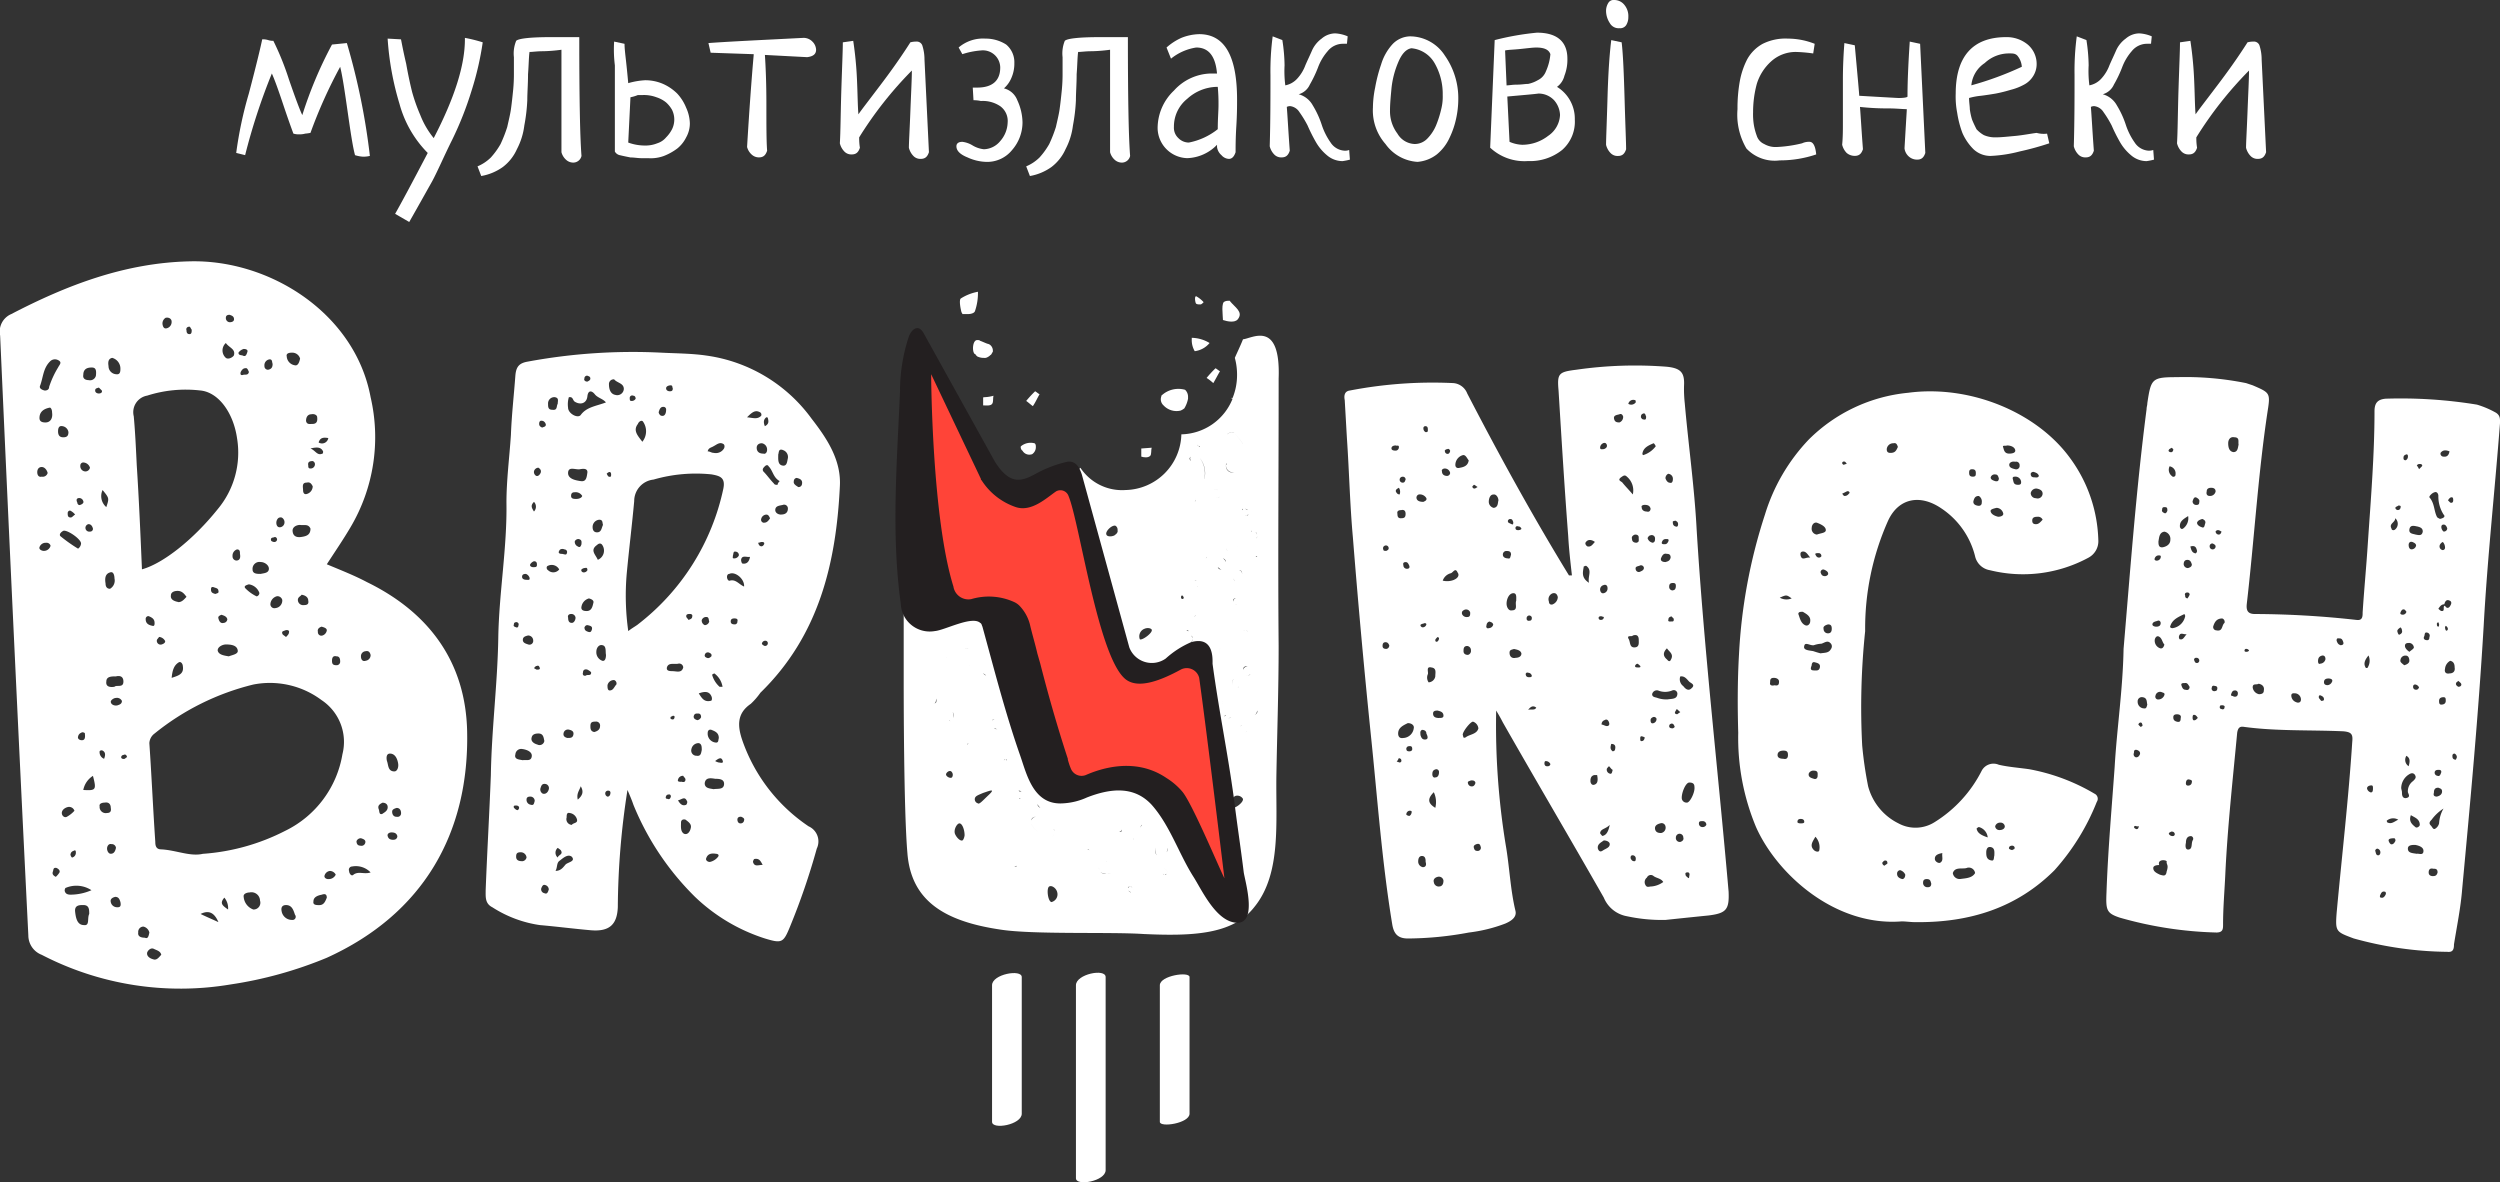 <svg xmlns="http://www.w3.org/2000/svg" width="207" height="97.891" viewBox="0 0 207 97.891">
  <rect x="0" y="0" width="207" height="97.891" fill="#333333" stroke="none"/>
  <g id="Brunch_elements-08" transform="translate(-0.082 -0.8)">
    <g id="Сгруппировать_92" data-name="Сгруппировать 92" transform="translate(19.642 0.8)">
      <g id="Сгруппировать_91" data-name="Сгруппировать 91">
        <path id="Контур_568" data-name="Контур 568" d="M39.83,6.53l1.23-.123a55.8,55.8,0,0,1,1.906,9.344,2.091,2.091,0,0,1-.615.061,2.705,2.705,0,0,1-.615-.123c-.184-.676-.369-1.906-.615-3.627s-.43-2.951-.615-3.689a39.855,39.855,0,0,0-2.459,5.471,3.466,3.466,0,0,1-.43.061,1.73,1.73,0,0,1-.492.061,1.528,1.528,0,0,1-.492-.061c-.184-.492-.492-1.352-.861-2.459s-.676-1.967-.922-2.52a50.8,50.8,0,0,0-2.213,6.762l-.738-.184a32.423,32.423,0,0,1,1.045-4.918c.615-2.336.984-3.873,1.107-4.488a1.528,1.528,0,0,1,.492.061,1.2,1.2,0,0,0,.43.061,23,23,0,0,1,1.291,3.2q.83,2.4,1.107,2.951A33.862,33.862,0,0,1,39.83,6.53Z" transform="translate(-31.9 -2.842)" fill="#fff"/>
        <path id="Контур_569" data-name="Контур 569" d="M54.083,21.146l-1.168-.676c.492-.861,1.414-2.582,2.7-5.041a9.193,9.193,0,0,1-2.336-4.057,23.88,23.88,0,0,1-.984-5.41l1.107.061c.061.307.184.984.43,2.029.184,1.045.369,1.844.492,2.336A14.727,14.727,0,0,0,55,12.293,7.069,7.069,0,0,0,56.111,14.2c1.721-3.32,2.582-6.025,2.582-8.176V5.9a12.759,12.759,0,0,1,1.475.369,24.86,24.86,0,0,1-.922,4,27.744,27.744,0,0,1-1.6,4.057c-.676,1.352-1.168,2.52-1.66,3.443C55.435,18.748,54.82,19.855,54.083,21.146Z" transform="translate(-39.759 -2.765)" fill="#fff"/>
        <path id="Контур_570" data-name="Контур 570" d="M64.707,17.3l-.307-.8a3.489,3.489,0,0,0,1.107-.738,6.24,6.24,0,0,0,.8-1.107,11.366,11.366,0,0,0,.553-1.414c.123-.553.246-1.045.307-1.475s.123-.984.184-1.6a13.525,13.525,0,0,0,.061-1.414V7.46A2.757,2.757,0,0,1,67.6,6.107c.184-.184,1.107-.307,2.889-.307h2.336c0,5.041.061,8.3.184,9.836a.7.7,0,0,1-.676.553.881.881,0,0,1-.615-.246,1.276,1.276,0,0,1-.369-.615V6.845a12.942,12.942,0,0,1-1.537.123c-.492,0-.861.061-1.107.061-.061.43-.061,1.045-.123,1.844,0,.8-.061,1.537-.061,2.152a14.627,14.627,0,0,1-.246,2.09,5.7,5.7,0,0,1-.615,1.967,3.774,3.774,0,0,1-1.168,1.475A4.335,4.335,0,0,1,64.707,17.3Z" transform="translate(-44.421 -2.726)" fill="#fff"/>
        <path id="Контур_571" data-name="Контур 571" d="M82.79,6.4l.861.184c0,.369.061.861.123,1.414s.123,1.168.184,1.844A6.217,6.217,0,0,1,85.372,9.6a3.714,3.714,0,0,1,1.475.307,3.938,3.938,0,0,1,1.168.8,3.781,3.781,0,0,1,.738,1.168,3.3,3.3,0,0,1,.307,1.291,2.354,2.354,0,0,1-.307,1.168,2.722,2.722,0,0,1-.738.922,4.719,4.719,0,0,1-1.107.615,3.139,3.139,0,0,1-1.291.184h-.553c-.307,0-.615-.061-.922-.061-.307-.061-.615-.123-.861-.184a.608.608,0,0,1-.43-.307V8.367A10.69,10.69,0,0,1,82.79,6.4Zm1.352,4.611-.184,3.75a4.034,4.034,0,0,0,1.414.246,2.548,2.548,0,0,0,.984-.184,1.568,1.568,0,0,0,.738-.492,2.729,2.729,0,0,0,.492-.676,1.824,1.824,0,0,0,0-1.6,2.407,2.407,0,0,0-.492-.615,2.454,2.454,0,0,0-.8-.43,2.978,2.978,0,0,0-1.107-.184h-.43A3.312,3.312,0,0,1,84.143,11.011Z" transform="translate(-51.5 -2.957)" fill="#fff"/>
        <path id="Контур_572" data-name="Контур 572" d="M95.684,7.13l-.184-.8c1.66-.123,4.3-.246,7.869-.43a1.018,1.018,0,0,1,.738.307.987.987,0,0,1,.307.676c0,.369-.246.553-.738.615l-3.5-.184c.061.922.123,2.275.123,4.057s0,3.074.061,3.873c-.123.369-.307.553-.676.553a.881.881,0,0,1-.615-.246,1.276,1.276,0,0,1-.369-.615c.184-3.074.369-5.594.553-7.684Z" transform="translate(-56.402 -2.765)" fill="#fff"/>
        <path id="Контур_573" data-name="Контур 573" d="M114.8,14.292a5.022,5.022,0,0,0,.061.861c-.123.369-.307.553-.676.553a.789.789,0,0,1-.615-.246,1.465,1.465,0,0,1-.369-.676c.061-.984.061-2.459.123-4.426.061-1.906.123-3.258.123-3.934l.861-.123a29.926,29.926,0,0,1,.307,3.135c.061,1.291.061,2.275.123,2.951.246-.369.922-1.23,2.029-2.7S118.61,7.1,119.04,6.423a1.977,1.977,0,0,1,.492-.061.487.487,0,0,1,.492.307,3.766,3.766,0,0,1,.184,1.168l.369,7.684c-.123.369-.307.553-.676.553a.789.789,0,0,1-.615-.246,1.466,1.466,0,0,1-.369-.676c0-.43.061-1.414.123-3.012s.123-2.7.123-3.381A31.39,31.39,0,0,0,114.8,14.292Z" transform="translate(-63.221 -2.919)" fill="#fff"/>
        <path id="Контур_574" data-name="Контур 574" d="M130.314,11.1l-.061-1.045h.369c1.23,0,1.906-.553,1.906-1.66a1.436,1.436,0,0,0-1.6-1.414,6.638,6.638,0,0,0-1.537.307l-.307-.553A3.1,3.1,0,0,1,131.3,6a3.146,3.146,0,0,1,1.721.492,1.909,1.909,0,0,1,.676,1.537,2.93,2.93,0,0,1-.246,1.23,2.386,2.386,0,0,1-.615.861,1.594,1.594,0,0,1,1.107.984,4.518,4.518,0,0,1,.43,1.844,3.492,3.492,0,0,1-.861,2.275,2.651,2.651,0,0,1-2.152.984,3.969,3.969,0,0,1-1.537-.369q-.922-.369-.922-.922c0-.246.184-.369.492-.369a2.085,2.085,0,0,1,.861.307,2.3,2.3,0,0,0,.922.307,1.812,1.812,0,0,0,1.352-.676,2.426,2.426,0,0,0,.615-1.537,1.512,1.512,0,0,0-.615-1.352,2.587,2.587,0,0,0-1.6-.43A2.823,2.823,0,0,0,130.314,11.1Z" transform="translate(-69.269 -2.803)" fill="#fff"/>
        <path id="Контур_575" data-name="Контур 575" d="M138.607,17.3l-.307-.8a3.489,3.489,0,0,0,1.107-.738,6.241,6.241,0,0,0,.8-1.107,11.365,11.365,0,0,0,.553-1.414c.123-.553.246-1.045.307-1.475s.123-.984.184-1.6a13.529,13.529,0,0,0,.061-1.414V7.46a2.757,2.757,0,0,1,.184-1.352c.184-.184,1.107-.307,2.889-.307h2.336c0,5.041.061,8.3.184,9.836a.7.7,0,0,1-.676.553.881.881,0,0,1-.615-.246,1.275,1.275,0,0,1-.369-.615V6.845a12.942,12.942,0,0,1-1.537.123c-.492,0-.861.061-1.107.061-.061.43-.061,1.045-.123,1.844,0,.8-.061,1.537-.061,2.152a14.627,14.627,0,0,1-.246,2.09,5.7,5.7,0,0,1-.615,1.967,3.774,3.774,0,0,1-1.168,1.475A4.334,4.334,0,0,1,138.607,17.3Z" transform="translate(-72.891 -2.726)" fill="#fff"/>
        <path id="Контур_576" data-name="Контур 576" d="M157.107,7.429l-.369-.922a4.725,4.725,0,0,1,1.23-.8,4.226,4.226,0,0,1,1.475-.307c2.09,0,3.135,1.783,3.135,5.41,0,.492,0,1.23-.061,2.213s-.061,1.721-.061,2.152q-.184.553-.553.553a.854.854,0,0,1-.615-.307,1.068,1.068,0,0,1-.369-.676V14.56a3.588,3.588,0,0,1-2.459,1.107A2.521,2.521,0,0,1,156,13.207a4.29,4.29,0,0,1,1.352-3.135,4.229,4.229,0,0,1,3.074-1.414h.492c-.123-1.414-.676-2.152-1.721-2.152A4.377,4.377,0,0,0,157.107,7.429Zm3.873,5.84c0-.861.061-1.537.061-1.967a15.069,15.069,0,0,0-.061-1.537h-.123a3.749,3.749,0,0,0-2.4.984,2.939,2.939,0,0,0-1.107,2.336,1.16,1.16,0,0,0,.369.922,1.214,1.214,0,0,0,.861.369A5.537,5.537,0,0,0,160.979,13.269Z" transform="translate(-79.709 -2.572)" fill="#fff"/>
        <path id="Контур_577" data-name="Контур 577" d="M177.678,14.952l.061.8a5.15,5.15,0,0,1-.615.123,1.984,1.984,0,0,1-1.291-.492,4.026,4.026,0,0,1-.922-1.107,13.868,13.868,0,0,1-.676-1.352,8.724,8.724,0,0,0-.676-1.107,1.053,1.053,0,0,0-.738-.492.554.554,0,0,0-.307.061c.061.738.123,1.967.246,3.627-.123.369-.307.553-.676.553a.789.789,0,0,1-.615-.246,1.465,1.465,0,0,1-.369-.676c.061-2.09.061-4.057.061-5.9a21.773,21.773,0,0,1,.184-3.2l.8.307a14.5,14.5,0,0,1,.184,2.09,9.245,9.245,0,0,0,.061,1.66,1.779,1.779,0,0,0,.984-.553,3.347,3.347,0,0,0,.676-1.107c.184-.43.369-.8.553-1.23a2.467,2.467,0,0,1,.8-.984,1.767,1.767,0,0,1,1.107-.43,3.023,3.023,0,0,1,1.045.246l-.061.615h-.307a1.625,1.625,0,0,0-1.291.615,4.362,4.362,0,0,0-.8,1.352,10,10,0,0,1-.676,1.414,1.438,1.438,0,0,1-.922.8,1.9,1.9,0,0,1,1.168.922,7.544,7.544,0,0,1,.738,1.6,5.526,5.526,0,0,0,.738,1.475,1.476,1.476,0,0,0,1.168.676A.914.914,0,0,0,177.678,14.952Z" transform="translate(-85.527 -2.534)" fill="#fff"/>
        <path id="Контур_578" data-name="Контур 578" d="M185,11.6a8.549,8.549,0,0,1,.184-1.66,12.455,12.455,0,0,1,.492-1.906,4.325,4.325,0,0,1,.922-1.66,2.066,2.066,0,0,1,1.475-.676,3.445,3.445,0,0,1,2.889,1.6,6.122,6.122,0,0,1,1.107,3.566,7.631,7.631,0,0,1-.184,1.66,7.022,7.022,0,0,1-.553,1.6,3.812,3.812,0,0,1-1.045,1.352,3.015,3.015,0,0,1-1.6.615,3.511,3.511,0,0,1-2.643-1.475A4.2,4.2,0,0,1,185,11.6Zm3.2-4.918c-.43.061-.8.43-1.107,1.168A7.413,7.413,0,0,0,186.537,10c-.061.676-.123,1.291-.123,1.844a3.072,3.072,0,0,0,.615,1.906,1.723,1.723,0,0,0,1.414.861,1.44,1.44,0,0,0,1.045-.43,3.488,3.488,0,0,0,.738-1.107,8.7,8.7,0,0,0,.43-1.352,4.192,4.192,0,0,0,.123-1.168,5.112,5.112,0,0,0-.676-2.643A2.468,2.468,0,0,0,188.2,6.684Z" transform="translate(-90.882 -2.688)" fill="#fff"/>
        <path id="Контур_579" data-name="Контур 579" d="M201.169,5.815a22.426,22.426,0,0,1,3.5-.615c1.66,0,2.52.738,2.52,2.152a3.607,3.607,0,0,1-.246,1.414,1.6,1.6,0,0,1-.615.922,3.085,3.085,0,0,1,1.475,2.7,3.111,3.111,0,0,1-1.045,2.52,4.231,4.231,0,0,1-2.828.922,4.146,4.146,0,0,1-3.135-1.107Zm.861.861.123,2.889c.184,0,.492-.061.861-.061s.676-.061.922-.061a2.634,2.634,0,0,0,.8-.307,1.342,1.342,0,0,0,.676-.738,4.307,4.307,0,0,0,.369-1.414c-.123-.369-.492-.553-1.168-.553-.307,0-.738.061-1.352.123S202.275,6.614,202.03,6.675Zm.184,3.811.184,3.75a2.9,2.9,0,0,0,1.045.246,3.508,3.508,0,0,0,2.152-.738,2.207,2.207,0,0,0,.984-1.721,1.952,1.952,0,0,0-.492-1.23,1.769,1.769,0,0,0-1.291-.553C204.366,10.3,203.566,10.364,202.214,10.487Z" transform="translate(-96.969 -2.495)" fill="#fff"/>
        <path id="Контур_580" data-name="Контур 580" d="M217.076.8a1.073,1.073,0,0,1,.861.43,1.446,1.446,0,0,1,.307.984,1.239,1.239,0,0,1-.184.676.6.6,0,0,1-.553.246.834.834,0,0,1-.8-.43,1.858,1.858,0,0,1-.307-.984,1.239,1.239,0,0,1,.184-.676A.5.5,0,0,1,217.076.8Zm-.246,3.32.861.184c.123,1.045.184,2.643.246,4.8s.123,3.5.123,4.057c-.123.369-.307.553-.676.553a.789.789,0,0,1-.615-.246,1.465,1.465,0,0,1-.369-.676c0-.492.061-1.844.123-4S216.707,5.1,216.83,4.12Z" transform="translate(-102.978 -0.8)" fill="#fff"/>
        <path id="Контур_581" data-name="Контур 581" d="M240.493,6.43l-.123.8a12.221,12.221,0,0,0-1.352-.123,3.019,3.019,0,0,0-2.152.8A4.133,4.133,0,0,0,235.7,9.75a8.96,8.96,0,0,0-.307,2.336,5.623,5.623,0,0,0,.061,1.045,5.12,5.12,0,0,0,.246.922,1.117,1.117,0,0,0,.615.676,1.884,1.884,0,0,0,1.045.246,10.678,10.678,0,0,0,2.09-.307,1.337,1.337,0,0,1,.615-.123c.307,0,.492.369.553,1.045a9.319,9.319,0,0,1-3.012.492,3.217,3.217,0,0,1-2.766-.984,5.537,5.537,0,0,1-.738-3.258,12.613,12.613,0,0,1,.184-2.275,6.516,6.516,0,0,1,.615-1.844A3.26,3.26,0,0,1,236.19,6.43,4.221,4.221,0,0,1,238.28,6,6.08,6.08,0,0,1,240.493,6.43Z" transform="translate(-109.797 -2.803)" fill="#fff"/>
        <path id="Контур_582" data-name="Контур 582" d="M253.794,6.4l.861.184.43,9.037c-.123.369-.307.553-.676.553a1.024,1.024,0,0,1-.676-.246,1.068,1.068,0,0,1-.369-.676q0-.092.184-3.135v-.123c-.369,0-.861-.061-1.537-.061a20.415,20.415,0,0,1-2.336-.123c.061.738.123,1.906.246,3.5-.123.369-.307.553-.676.553a1.024,1.024,0,0,1-.676-.246,1.465,1.465,0,0,1-.369-.676c.061-.615.061-1.23.061-1.844V9.535c0-1.168.061-2.213.123-3.012l.861.184c.246,2.7.369,4.057.369,4.18,2.09.123,3.2.184,3.258.184.492,0,.738-.061.738-.123,0-.246,0-1.045.061-2.336C253.733,7.261,253.794,6.523,253.794,6.4Z" transform="translate(-115.229 -2.957)" fill="#fff"/>
        <path id="Контур_583" data-name="Контур 583" d="M271.061,13.792l.184.8a24.168,24.168,0,0,1-2.459.676,11.385,11.385,0,0,1-2.4.369,2.052,2.052,0,0,1-1.414-.553,4.378,4.378,0,0,1-.922-1.352,8.257,8.257,0,0,1-.43-1.66,7.01,7.01,0,0,1-.123-1.6c0-3.074,1.414-4.672,4.18-4.672a2.736,2.736,0,0,1,1.783.615,2.105,2.105,0,0,1,.738,1.66,1.858,1.858,0,0,1-.307.984,1.954,1.954,0,0,1-.738.676,4.616,4.616,0,0,1-1.107.43,11.955,11.955,0,0,1-1.229.307c-.369.061-.738.123-1.23.184a5.6,5.6,0,0,0-.984.184c0,.369.061.676.061.922a5.457,5.457,0,0,0,.184.861c.123.307.246.553.369.8a2.407,2.407,0,0,0,.615.492,2.341,2.341,0,0,0,.984.184c.43,0,.984-.061,1.66-.123.615-.061,1.229-.184,1.721-.246A2.255,2.255,0,0,0,271.061,13.792Zm-6.27-4a26.456,26.456,0,0,0,4.18-1.537,1.61,1.61,0,0,0-.369-.922c-.184-.184-.369-.184-.676-.184a2.933,2.933,0,0,0-2.029.8A2.478,2.478,0,0,0,264.791,9.8Z" transform="translate(-121.124 -2.726)" fill="#fff"/>
        <path id="Контур_584" data-name="Контур 584" d="M285.978,14.952l.061.8a5.149,5.149,0,0,1-.615.123,1.984,1.984,0,0,1-1.291-.492,4.026,4.026,0,0,1-.922-1.107,13.871,13.871,0,0,1-.676-1.352,8.724,8.724,0,0,0-.676-1.107,1.053,1.053,0,0,0-.738-.492.554.554,0,0,0-.307.061c.061.738.123,1.967.246,3.627-.123.369-.307.553-.676.553a.789.789,0,0,1-.615-.246,1.466,1.466,0,0,1-.369-.676c.061-2.09.061-4.057.061-5.9a21.773,21.773,0,0,1,.184-3.2l.8.307a14.493,14.493,0,0,1,.184,2.09,9.24,9.24,0,0,0,.061,1.66,1.779,1.779,0,0,0,.984-.553,3.347,3.347,0,0,0,.676-1.107c.184-.43.369-.8.553-1.23a2.467,2.467,0,0,1,.8-.984,1.767,1.767,0,0,1,1.107-.43,3.023,3.023,0,0,1,1.045.246l-.061.615h-.307a1.625,1.625,0,0,0-1.291.615,4.362,4.362,0,0,0-.8,1.352,10,10,0,0,1-.676,1.414,1.438,1.438,0,0,1-.922.8,1.9,1.9,0,0,1,1.168.922,7.545,7.545,0,0,1,.738,1.6,5.526,5.526,0,0,0,.738,1.475,1.476,1.476,0,0,0,1.168.676A1.082,1.082,0,0,0,285.978,14.952Z" transform="translate(-127.249 -2.534)" fill="#fff"/>
        <path id="Контур_585" data-name="Контур 585" d="M294.9,14.292a5.021,5.021,0,0,0,.061.861c-.123.369-.307.553-.676.553a.789.789,0,0,1-.615-.246,1.466,1.466,0,0,1-.369-.676c.061-.984.061-2.459.123-4.426.061-1.906.123-3.258.123-3.934l.861-.123a29.917,29.917,0,0,1,.307,3.135c.061,1.291.061,2.275.123,2.951.246-.369.922-1.23,2.029-2.7S298.71,7.1,299.14,6.423a1.977,1.977,0,0,1,.492-.061.487.487,0,0,1,.492.307,3.764,3.764,0,0,1,.184,1.168l.369,7.684c-.123.369-.307.553-.676.553a.789.789,0,0,1-.615-.246,1.465,1.465,0,0,1-.369-.676c0-.43.061-1.414.123-3.012s.123-2.7.123-3.381A31.391,31.391,0,0,0,294.9,14.292Z" transform="translate(-132.604 -2.919)" fill="#fff"/>
      </g>
    </g>
    <g id="Сгруппировать_96" data-name="Сгруппировать 96" transform="translate(0.082 22.434)">
      <g id="Сгруппировать_95" data-name="Сгруппировать 95">
        <g id="Сгруппировать_93" data-name="Сгруппировать 93">
          <path id="Контур_586" data-name="Контур 586" d="M210.322,63.6c-.184-3.5-.676-6.947-.984-10.451a10.885,10.885,0,0,1-.061-1.414c.061-1.107-.246-1.475-1.414-1.6a34.047,34.047,0,0,0-7.5.246c-1.475.184-1.6.307-1.475,1.721.246,4,.492,8.053.8,12.049.061,1.107.184,2.152.307,3.258h-.246c-3.012-4.918-5.779-9.959-8.422-15.061a1.347,1.347,0,0,0-1.168-.861,36.164,36.164,0,0,0-8.545.615c-.492.061-.492.492-.43.8.061,1.045.123,2.152.184,3.2.184,2.7.246,5.471.492,8.176q.645,8.115,1.475,16.229c.553,5.287.922,10.574,1.783,15.8.123.738.43,1.168,1.291,1.168a28.007,28.007,0,0,0,5.041-.492,12.7,12.7,0,0,0,3.012-.738c.43-.184.984-.492.861-1.045-.43-1.783-.492-3.627-.8-5.41a61.507,61.507,0,0,1-.8-11.188c.184.307.369.615.553.984,2.766,4.857,5.594,9.652,8.361,14.508a2.549,2.549,0,0,0,1.906,1.537,13.761,13.761,0,0,0,3.2.307c1.168-.123,2.336-.246,3.566-.369,1.475-.184,1.721-.492,1.66-1.967C212.1,83.579,210.936,73.62,210.322,63.6Zm-18.443-3.689c.061,0,.123.061.307.184-.123.061-.184.123-.246.123a.163.163,0,0,1-.184-.184Zm-2.213-2.951c.123-.061.184,0,.246.123a.319.319,0,0,1-.123.246.215.215,0,0,1-.307-.184C189.42,57.084,189.543,56.961,189.666,56.961Zm-.184,1.6a.449.449,0,0,1,.43.369.264.264,0,0,1-.246.246c-.246,0-.43-.123-.43-.369C189.174,58.682,189.3,58.559,189.482,58.559Zm-.8,14.2c0-.061.123-.184.184-.246l.123.061a.361.361,0,0,1-.123.307C188.744,72.944,188.682,72.883,188.682,72.76Zm-.8-17.7c.184,0,.184.184.184.307s0,.184-.184.184a.338.338,0,0,1-.184-.307A.163.163,0,0,1,187.883,55.055Zm-1.352,11.557c.061.184-.061.246-.184.246a.29.29,0,0,1-.307-.307c-.061-.184.061-.246.184-.246C186.408,66.3,186.469,66.489,186.531,66.612Zm-.676-3.934c-.246,0-.307-.123-.307-.369-.061-.246.123-.307.307-.307.246-.061.369.061.369.307C186.223,62.616,186.1,62.678,185.855,62.678Zm.123-3.443a.225.225,0,0,1,.246.246c-.061.123-.061.246-.246.246a.246.246,0,0,1,0-.492ZM184.5,64.952a.225.225,0,0,1,.307.123c.061.184-.061.246-.184.307-.123,0-.246,0-.246-.123A.225.225,0,0,1,184.5,64.952Zm.123,8.545c-.184,0-.307-.061-.307-.246s.061-.307.246-.307.246.123.307.246A.281.281,0,0,1,184.625,73.5Zm.43-16.6c0-.184.184-.246.369-.246.061.061.246-.061.246.123a.281.281,0,0,1-.246.307Q185.055,57.084,185.055,56.9Zm.615,3.258a.6.6,0,0,1,.061.553.3.3,0,0,1-.184-.061C185.3,60.4,185.424,60.28,185.67,60.157Zm.061,22.746c-.061,0-.123-.061-.246-.061a1.343,1.343,0,0,0,.184-.307c.123.061.184.061.184.123C185.916,82.78,185.855,82.9,185.732,82.9Zm.8,4.426c-.061,0-.246-.061-.246-.123a.314.314,0,0,1,.246-.307c.123,0,.246,0,.184.184A.329.329,0,0,1,186.531,87.329Zm0-5.348c-.184,0-.246-.061-.246-.246.061-.184.184-.184.307-.184s.184.061.184.246C186.777,81.92,186.654,81.981,186.531,81.981Zm-.492-1.107c-.307.061-.43-.123-.43-.369,0-.492.43-.676.8-.861.307,0,.553.184.492.43A.918.918,0,0,1,186.039,80.874Zm1.107-19.795a.272.272,0,0,1,.184-.369.624.624,0,0,1,.615.307c.061.184-.123.246-.246.307C187.453,61.325,187.207,61.264,187.146,61.079Zm.8,10.389a.314.314,0,0,1-.307.246.2.2,0,0,1-.184-.184c0-.061.184-.123.246-.123C187.76,71.346,187.945,71.346,187.945,71.469Zm-.307,20.1a.467.467,0,0,1-.369-.492c0-.184.061-.43.307-.43.307,0,.307.307.307.492C187.945,91.325,187.945,91.571,187.637,91.571ZM187.822,81c-.246,0-.307-.184-.369-.369,0-.184-.061-.307.123-.43.246,0,.369.123.369.307C188.068,80.751,188.129,81,187.822,81Zm.246-5.41c.061-.184-.184-.676.307-.553.43.061.307.43.307.738a.591.591,0,0,1-.553.492A.687.687,0,0,1,188.068,75.588Zm.492,9.775a1.919,1.919,0,0,1,.123,1.291C188.068,86.284,188.006,85.915,188.56,85.362Zm-.123-1.475c0-.246.061-.369.307-.43a.225.225,0,0,1,.246.246c0,.184-.061.43-.307.43C188.56,84.194,188.437,84.071,188.437,83.887Zm.553,9.283a.411.411,0,0,1-.43-.369c-.061-.184.061-.369.307-.43a.38.38,0,0,1,.492.307C189.359,92.985,189.236,93.169,188.99,93.169Zm0-13.955c-.246,0-.492-.061-.492-.369,0-.184.123-.246.369-.246.246.061.492.123.492.43C189.359,79.215,189.174,79.215,188.99,79.215Zm1.23-11.434a1.546,1.546,0,0,1-.922.061.949.949,0,0,1,.676-.615c.184-.061.369-.492.553-.061C190.711,67.411,190.527,67.657,190.219,67.78Zm.123-9.529a.849.849,0,0,1,.615-.8c.246-.061.369.307.492.43-.061.43-.369.553-.738.615C190.527,58.559,190.342,58.5,190.342,58.252Zm.8,11.988a.35.35,0,0,1,.43.246c0,.184,0,.369-.246.369a.412.412,0,0,1-.43-.246C190.834,70.362,191.019,70.3,191.141,70.239Zm.492,3.381a.337.337,0,0,1-.246.369c-.246,0-.369-.123-.369-.307s0-.43.307-.43A.344.344,0,0,1,191.633,73.62Zm-.676,7.008c-.061-.246.676-1.168.861-1.107a.656.656,0,0,1,.43.553c-.123.492-.738.492-1.045.738C190.957,80.936,191.019,80.751,190.957,80.629Zm.43,4c-.061-.184.123-.184.246-.246.184,0,.307,0,.369.184,0,.123-.123.307-.246.307A.315.315,0,0,1,191.387,84.624Zm.861,5.594c-.184,0-.307,0-.369-.246-.061-.184.061-.246.184-.307.184-.061.307-.061.369.184A.258.258,0,0,1,192.248,90.219Zm.861-18.443c-.184.061-.246-.123-.184-.246a.314.314,0,0,1,.246-.307c.123.061.246.061.307.246A.372.372,0,0,1,193.109,71.776Zm.43-9.959a.522.522,0,0,1-.43-.492c0-.307.123-.615.369-.615.246-.061.43.246.43.492C193.846,61.387,193.908,61.756,193.539,61.817Zm2.951,8.914a.2.2,0,0,1,.184.184c0,.184-.061.246-.246.246a.163.163,0,0,1-.184-.184A.225.225,0,0,1,196.49,70.731Zm-1.6-7.992c.184,0,.184.123.246.246,0,.123,0,.246-.123.184s-.307-.123-.307-.184C194.646,62.862,194.769,62.739,194.891,62.739Zm-.615,2.951a.29.29,0,0,1,.307-.307c.246,0,.369.061.369.307-.061.184-.061.369-.246.307C194.523,66,194.277,65.936,194.277,65.69Zm.307,4.057c0-.369.184-.8.492-.861.369-.061.307.307.307.615-.123.307.184.8-.369.8C194.769,70.362,194.584,70.055,194.584,69.747Zm.738,4.488c-.307.061-.492-.123-.492-.43,0-.246.184-.246.369-.307.307.061.553.123.615.369C195.814,74.174,195.506,74.235,195.322,74.235Zm.246-10.574c-.184,0-.246-.061-.246-.184s.123-.184.246-.123c.123,0,.184.061.246.184C195.814,63.6,195.691,63.661,195.568,63.661Zm.615,11.988a.136.136,0,0,1,.184-.184.314.314,0,0,1,.307.246c0,.123-.123.123-.246.123S196.182,75.772,196.182,75.649Zm.184,2.889c.246-.307.43-.369.676-.184C196.92,78.6,196.674,78.477,196.367,78.538Zm1.66,4.672c-.184,0-.246,0-.307-.184,0-.123,0-.246.123-.246a.415.415,0,0,1,.369.246A.2.2,0,0,1,198.027,83.21Zm.369-13.4c-.246.061-.307-.123-.307-.246a.523.523,0,0,1,.307-.676c.246-.061.369.061.43.307A.669.669,0,0,1,198.4,69.809Zm10.574,5.963c.369-.061.553.246.738.43.123.123.553.246.184.553-.246.246-.492.061-.676-.184A.7.7,0,0,1,208.969,75.772Zm-.184-12.6c0,.123-.061.246-.184.184a.281.281,0,0,1-.246-.307c-.061-.184.123-.123.184-.184C208.662,62.924,208.785,62.985,208.785,63.17Zm-.615,8.053c-.123,0-.246,0-.184-.184,0-.123.061-.184.246-.246l.184.184C208.477,71.284,208.293,71.223,208.17,71.223Zm0,3.2c-.123.184-.246,0-.307-.061-.369-.307-.307-.615,0-.922C208.047,73.743,208.477,73.928,208.17,74.42Zm.184-5.779a.287.287,0,0,1-.307-.307c0-.184.061-.307.307-.307.184,0,.246.061.246.246S208.539,68.641,208.354,68.641Zm-.369-9.652a.406.406,0,0,1,.369.43c0,.184-.061.369-.246.307-.184,0-.307-.184-.369-.369A.415.415,0,0,1,207.986,58.989ZM207.8,64.4c.123,0,.246,0,.184.184-.061.123-.123.246-.307.246-.123,0-.246,0-.246-.123C207.494,64.461,207.617,64.4,207.8,64.4Zm.061,1.229c.184,0,.307.061.307.307-.061.246-.184.307-.43.369-.184,0-.43-.061-.369-.307C207.494,65.69,207.617,65.567,207.863,65.629Zm-1.107-9.16c.061,0,.184.246.184.246a2.057,2.057,0,0,1-1.045.738c-.061-.061-.061-.061-.061-.123C205.9,56.838,206.326,56.653,206.756,56.469Zm-.492,7.869c0-.061.123-.246.246-.246a.271.271,0,0,1,.369.246c0,.184,0,.307-.184.369A.527.527,0,0,1,206.264,64.338Zm.43,14.815a.225.225,0,0,1,.307.123.353.353,0,0,1-.246.369c-.184.061-.246-.061-.246-.246C206.51,79.276,206.572,79.215,206.695,79.153Zm-.8-25.143c.184-.061.184.123.246.246,0,.123,0,.307-.184.246-.123,0-.184-.061-.246-.184C205.711,54.194,205.711,54.071,205.9,54.01Zm.123,7.561c.246,0,.43.061.492.307,0,.184-.123.307-.307.246-.246,0-.43-.123-.43-.369C205.711,61.633,205.9,61.571,206.018,61.571Zm-.061,5.225c0,.184-.184.246-.307.307a.258.258,0,0,1-.369-.184c-.061-.246.123-.246.307-.307A.242.242,0,0,1,205.957,66.8Zm-.43-2.52c0,.246.061.369-.184.43-.246,0-.369-.123-.369-.307-.061-.184.061-.307.246-.369C205.4,64.03,205.527,64.092,205.527,64.276ZM205.219,52.9c.061,0,.061.123.061.184a.462.462,0,0,1-.615.123A.419.419,0,0,1,205.219,52.9Zm-2.152,26.68c.061.184,0,.307-.184.307-.123,0-.307-.123-.43-.123a.353.353,0,0,1,.246-.369C202.883,79.276,203.006,79.4,203.068,79.583Zm.061,8.484c-.123.615-.307.861-.615.922,0,0-.184-.184-.184-.246C202.391,88.374,202.76,88.436,203.129,88.067Zm-.553-31.6c.184-.061.246,0,.307.123.061.184-.061.307-.246.369-.123,0-.307.061-.307-.123A.415.415,0,0,1,202.576,56.469Zm.061,11.742c.184-.061.307.061.307.246a.393.393,0,0,1-.307.43c-.184.061-.307-.123-.307-.307A.372.372,0,0,1,202.637,68.211Zm-.246,2.582c.061,0,.184.061.246.061h0a.225.225,0,0,1-.246.246.163.163,0,0,1-.184-.184C202.207,70.854,202.268,70.793,202.391,70.793Zm-.984-2.766c-.676-.43-.492-.922-.43-1.352l.184-.061C201.715,66.981,201.285,67.473,201.408,68.026Zm-.123-3.012c-.123-.061-.246-.246-.123-.369.184-.246.492-.184.738,0C201.715,64.829,201.592,65.075,201.285,65.014Zm.553,19.734c-.184.061-.307-.123-.307-.307,0-.246.061-.43.307-.492h.246C202.207,84.563,202.023,84.686,201.838,84.747Zm.676,5.471c-.184.123-.307,0-.369-.184-.061-.369.246-.492.492-.676.246,0,.492.123.492.307C203.129,89.973,202.76,90.034,202.514,90.219Zm.615-6.393a.337.337,0,0,1-.246-.369c0-.061.123-.184.184-.246.123.123.184.246.307.307C203.314,83.7,203.314,83.887,203.129,83.825Zm.43-1.967c0,.061-.123.123-.184.123-.246-.184-.184-.369-.123-.615C203.621,81.366,203.621,81.612,203.559,81.858ZM203.5,54.5c-.123-.369.246-.369.43-.43.123-.061.246,0,.307.184a.487.487,0,0,1-.307.492C203.682,54.748,203.559,54.686,203.5,54.5Zm.676,5.225c-.123-.123-.43-.184-.123-.43.184-.123.307-.246.492-.061a1.492,1.492,0,0,1,.492,1.475C204.727,60.342,204.42,60.034,204.174,59.727Zm.861,12.664c.369-.123.492.061.492.369,0,.246.061.615-.369.615s-.307-.492-.492-.738C204.543,72.329,204.973,72.514,205.035,72.391Zm.123,18.688c-.184,0-.246-.123-.307-.246,0-.123,0-.246.184-.246a.264.264,0,0,1,.246.246C205.281,90.956,205.281,91.079,205.158,91.079Zm.307-16.045c-.123,0-.246,0-.246-.123a.277.277,0,0,1,.184-.184c.061,0,.184.123.246.184C205.711,75.034,205.588,75.034,205.465,75.034Zm.369,6.086c-.184.061-.184-.061-.184-.184s0-.246.184-.184c.061,0,.123.061.184.061C206.018,81,205.9,81.12,205.834,81.12Zm.738,12.049c-.184,0-.369.123-.492-.123a.477.477,0,0,1,.123-.615.349.349,0,0,1,.553-.123c.246.184.615.184.8.492A1.93,1.93,0,0,1,206.572,93.169Zm.8-4.426c-.246,0-.43-.061-.492-.307-.061-.307.184-.43.43-.492a.325.325,0,0,1,.43.246A.449.449,0,0,1,207.371,88.743Zm-.307-11.188c-.184-.061-.43-.061-.43-.307a.4.4,0,0,1,.492-.307,1.535,1.535,0,0,0,1.168,0,.3.3,0,0,1,.43.246c0,.492-.43.43-.8.492A2.241,2.241,0,0,1,207.064,77.555Zm1.291,2.52c-.123,0-.246,0-.307-.123,0-.123,0-.184.123-.246s.246,0,.307.184C208.539,79.952,208.477,80.014,208.354,80.075Zm.184-1.352c0-.061.123-.184.123-.246.123.061.184.184.307.246-.061.061-.184.123-.246.184C208.6,78.907,208.477,78.846,208.539,78.723Zm.43,10.758a.324.324,0,0,1-.369-.369.307.307,0,0,1,.615,0C209.277,89.3,209.154,89.419,208.969,89.481Zm.615,2.951c-.061-.061-.184-.123-.184-.246-.061-.184.123-.184.184-.184.123,0,.184.123.123.307C209.707,92.37,209.707,92.555,209.584,92.432Zm-.061-6.209a.393.393,0,0,1-.43-.307c-.061-.43.307-1.352.615-1.352.246,0,.43.061.43.369C210.2,85.362,209.768,86.223,209.523,86.223Zm1.291,2.029a.29.29,0,0,1-.307-.307c0-.184.123-.184.307-.184a.29.29,0,0,1,.307.307A.338.338,0,0,1,210.814,88.251Z" transform="translate(-69.84 -41.402)" fill="#fff"/>
          <path id="Контур_587" data-name="Контур 587" d="M315.941,54.489a7.522,7.522,0,0,0-1.475-.615,39.09,39.09,0,0,0-7.561-.492c-.676.061-.922.369-.922,1.045,0,3.627-.307,7.316-.553,10.943-.123,1.906-.307,3.811-.43,5.717,0,.307,0,.676-.492.615a77.373,77.373,0,0,0-8.422-.492c-.615,0-.738-.307-.676-.861.615-5.287.922-10.635,1.721-15.922.246-1.537.184-1.537-1.229-2.152l-.553-.184a25.371,25.371,0,0,0-5.717-.492c-2.09,0-2.152.123-2.459,2.152,0,.184-.061.307-.061.492-.861,6.639-1.352,13.34-1.906,19.856-.061,3.381-.553,6.578-.738,9.775-.246,3.443-.553,6.885-.676,10.389-.061,1.475,0,1.721,1.107,2.09a31.848,31.848,0,0,0,7.992,1.229c.553,0,.553-.307.553-.676,0-1.414.123-2.766.184-4.119.184-3.934.615-7.807.984-11.742.061-.369.184-.553.553-.492,2.7.369,5.471.246,8.238.369.676.061.8.246.738.861-.307,4.734-.861,9.467-1.291,14.139-.123,1.6-.061,1.6,1.414,2.152a29.842,29.842,0,0,0,7.746,1.107c.492.061.553-.246.553-.615.246-1.537.553-3.012.676-4.549.676-7.254,1.352-14.508,1.783-21.824.307-5.594.922-11.188,1.352-16.783C316.372,55.1,316.433,54.735,315.941,54.489ZM293.564,71.948c-.246.184-.123.738-.676.615a.271.271,0,0,1-.246-.369c.123-.369.307-.615.738-.615A.3.3,0,0,1,293.564,71.948Zm-.553-7.684c.123,0,.184.061.307.123-.061.184-.123.246-.246.246a.264.264,0,0,1-.246-.246C292.827,64.325,292.95,64.264,293.011,64.264Zm-1.783-2.7c.123.061.307.184.246.369,0,.184-.061.246-.246.246a.29.29,0,0,1-.307-.307C290.982,61.682,291.044,61.5,291.228,61.559Zm.061,4.426c0,.123-.123.246-.184.184-.246-.061-.307-.307-.369-.553C291.167,65.493,291.228,65.739,291.29,65.985Zm-1.967,13.77c0-.184.123-.246.307-.246.246,0,.369.123.307.307,0,.246-.061.369-.307.307S289.323,79.94,289.323,79.756Zm.123,9.652a.163.163,0,0,1-.184.184.338.338,0,0,1-.307-.184c0-.123.123-.123.184-.184C289.261,89.223,289.384,89.223,289.445,89.407Zm.43-16.106c-.061,0-.123-.184-.061-.307.123-.307.369-.061.615-.123C290.183,73.178,290.122,73.362,289.876,73.3Zm.615-3.873a.163.163,0,0,1,.184.184,1.344,1.344,0,0,1-.184.307c-.184-.061-.184-.123-.184-.246C290.245,69.551,290.306,69.428,290.491,69.428Zm-.307-2.336c0-.184.061-.369.307-.369s.307.184.369.369c0,.184-.123.246-.307.307A.344.344,0,0,1,290.183,67.092Zm.061,9.836c.246-.061.307.123.43.307,0,.184-.123.307-.307.246-.246,0-.307-.184-.369-.369S290.122,76.928,290.245,76.928Zm.43,7.992c.061,0,.246.061.184.184a.29.29,0,0,1-.307.307.163.163,0,0,1-.184-.184C290.368,84.981,290.491,84.858,290.675,84.92ZM290.552,63.1a1.058,1.058,0,0,1-.43,1.045c-.123.061-.184,0-.246-.123C289.814,63.526,290.183,63.342,290.552,63.1Zm-.307,8.115c.061.123.061.123.061.184a1.243,1.243,0,0,1-1.045.984c-.123,0-.246-.061-.184-.184C289.261,71.641,289.753,71.456,290.245,71.211Zm-.738-11.557a.172.172,0,0,1-.307.123.651.651,0,0,1-.184-.8A.593.593,0,0,1,289.507,59.653Zm-.553-2.029c0-.061.123-.123.246-.184l.123.123c0,.123-.061.246-.184.246C288.954,57.809,288.892,57.686,288.954,57.625Zm-.307,4.734c.184,0,.184.123.184.307-.061.123-.123.246-.246.184s-.246-.123-.184-.307C288.4,62.358,288.523,62.358,288.646,62.358Zm-.553,2.828c.061-.307.061-.738.492-.8a.609.609,0,0,1,.492.676c0,.369-.307.553-.615.615C288.093,65.739,288.093,65.432,288.093,65.186Zm-.246,12.787a.38.38,0,0,1,.492-.307c.123.061.307.061.246.246a.538.538,0,0,1-.553.369A.235.235,0,0,1,287.847,77.973Zm-.061-4.611c0-.123.123-.369.307-.307.307.123.307.492.492.676-.061.246-.184.369-.369.307A.665.665,0,0,1,287.786,73.362Zm0-6.762a.337.337,0,0,1,.369-.246c.184,0,.123.123.123.184a.337.337,0,0,1-.369.246C287.847,66.784,287.724,66.723,287.786,66.6Zm.246,5.164c.123-.061.246.061.246.184,0,.246-.184.307-.369.307-.123,0-.369-.061-.307-.246S287.909,71.825,288.032,71.764Zm-1.6,17.152a.152.152,0,0,1-.246.061c-.061,0-.123-.123-.123-.123.061-.184.184-.061.307-.061C286.433,88.731,286.495,88.792,286.433,88.915Zm-.184-5.84a.258.258,0,0,1-.184-.369c0-.123,0-.307.246-.246.184.061.307.184.246.369C286.495,82.952,286.433,83.075,286.249,83.075Zm.369-2.52-.184-.184a.2.2,0,0,1,.184-.184.132.132,0,0,1,.123.123C286.8,80.432,286.8,80.493,286.618,80.555Zm.246-1.537a.542.542,0,0,1-.492-.553.346.346,0,0,1,.43-.369c.369.061.307.369.369.615C287.109,78.895,287.109,79.079,286.864,79.018Zm1.906,13.525c-.061.43-.307.307-.553.246-.246-.123-.553-.246-.553-.553,0-.184.246-.246.492-.246-.184-.553.738-.43.615-.246C288.769,91.989,288.954,91.989,288.769,92.542Zm2.152-2.582c-.123.246,0,.676-.307.738s-.307-.307-.246-.553c0-.246.061-.553.43-.553A.224.224,0,0,1,290.921,89.96ZM291.105,80c-.123.061-.184-.061-.184-.184s0-.307.184-.246c.061,0,.184.123.246.246C291.228,79.94,291.167,80,291.105,80Zm.184-4.734c-.184,0-.184-.123-.246-.246a.163.163,0,0,1,.184-.184.225.225,0,0,1,.246.246A.2.2,0,0,1,291.29,75.268Zm.676-11.557c-.061.184-.061.43-.307.307-.184-.061-.369-.184-.369-.369.061-.184.246-.246.43-.307C291.9,63.4,292.027,63.526,291.966,63.711Zm.123-2.643c0-.246.184-.307.369-.307s.369.061.369.307a.467.467,0,0,1-.492.369C292.15,61.436,292.027,61.313,292.089,61.067Zm.246,4.549a.225.225,0,0,1,.246-.246c.123.061.246.123.246.246a.246.246,0,1,1-.492,0ZM292.7,77.6a.215.215,0,0,1-.184-.307c0-.123.123-.184.246-.123.184,0,.246.123.184.307C292.95,77.542,292.827,77.6,292.7,77.6Zm.615,1.475c-.123,0-.184-.123-.123-.246,0-.061.123-.061.184-.061.123,0,.246.061.184.184C293.564,79.079,293.441,79.141,293.318,79.079Zm.984-1.045c-.061-.061-.246,0-.184-.184s.123-.307.307-.307a.225.225,0,0,1,.246.246C294.671,78.034,294.486,78.1,294.3,78.034Zm.43-20.84c-.061.246-.061.615-.43.615-.369-.061-.43-.43-.43-.738s.184-.553.492-.492C294.855,56.579,294.671,56.948,294.732,57.194Zm.738,17.152c-.184,0-.246,0-.246-.123a.132.132,0,0,1,.123-.123c.123,0,.246.061.246.184C295.593,74.284,295.47,74.284,295.47,74.346Zm.922,3.5a.653.653,0,0,1-.492-.553c0-.369.307-.184.492-.307.307.061.492.246.43.553C296.823,77.788,296.638,77.85,296.392,77.85Zm3.135.676a.59.59,0,0,1-.43-.553c0-.246.246-.184.369-.184a.522.522,0,0,1,.43.492C299.9,78.526,299.712,78.588,299.527,78.526Zm1.783-3.381c0-.246.061-.43.369-.492.123,0,.246.061.246.307a.46.46,0,0,1-.43.369C301.372,75.391,301.31,75.268,301.31,75.145Zm.246,3.258c-.061-.123-.184-.184-.184-.307s.061-.184.184-.123.246.123.246.307C301.8,78.4,301.679,78.4,301.556,78.4Zm.922-1.6a.454.454,0,0,1-.369.307c-.246,0-.307-.123-.307-.246,0-.246.184-.307.369-.307S302.54,76.62,302.478,76.8Zm.676-3.012c-.184-.061-.246-.184-.307-.369,0-.246.123-.184.246-.184.184,0,.246.123.307.307S303.339,73.793,303.154,73.793Zm2.09,1.844c-.184-.307-.061-.615.246-.984a1.062,1.062,0,0,1-.061.984C305.429,75.7,305.245,75.7,305.245,75.637Zm.369,10.328a.408.408,0,0,1-.246-.307c0-.123.123-.246.369-.246.123,0,.123.123.123.246C305.859,85.9,305.8,86.026,305.613,85.965ZM312.5,61.8c0,.123-.061.246-.246.184l-.184-.184c.061-.123.184-.246.246-.246C312.5,61.5,312.5,61.682,312.5,61.8Zm-.676,8.729c-.246,0,.061.492-.307.43-.061,0-.246-.184-.246-.184.123-.184.246-.369.492-.369.061-.246.184-.43.43-.307.184.061.184.246.061.43C312.191,70.657,312.007,70.842,311.822,70.534Zm.184,2.029c-.123.123-.184-.123-.184-.246a.215.215,0,0,1,.061-.123C312.007,72.256,312.13,72.44,312.007,72.563Zm-.8,12.049a.264.264,0,0,1-.246-.246c0-.184.123-.246.307-.246.123,0,.246,0,.246.184C311.454,84.489,311.392,84.674,311.208,84.612Zm.369,1.291c0,.246-.184.369-.43.43-.246,0-.307-.123-.246-.307,0-.246.061-.43.369-.43C311.392,85.657,311.577,85.657,311.577,85.9Zm-.307-13.647c-.123,0-.123-.123-.123-.246,0-.061.123-.123.123-.123,0,.061.061.123.061.184S311.331,72.256,311.269,72.256Zm.369-7.008a.7.7,0,0,1,.184.492.2.2,0,0,1-.184.184.31.31,0,0,1-.246-.43A.48.48,0,0,1,311.638,65.247Zm-.123-1.229c0-.184.123-.246.307-.184a.523.523,0,0,1,.184.307.281.281,0,0,1-.307.246A.531.531,0,0,1,311.515,64.018Zm-.061-6.148c.184-.246.43-.246.738-.123-.061.307-.184.492-.553.43A.246.246,0,0,1,311.454,57.87Zm-.492,3.258c.184-.061.307.123.307.307a2.774,2.774,0,0,0,.43,1.537c.184.184,0,.307-.307.369-.061-.061-.184-.061-.246-.184-.246-.492-.184-1.107-.615-1.6C310.47,61.5,310.716,61.19,310.962,61.129Zm-1.23-2.336c.123,0,.246.061.184.184l-.246.246a1.344,1.344,0,0,0-.184-.307A.245.245,0,0,1,309.732,58.793Zm-.246,5.164c.246.061.492.123.492.43-.061.369-.307.307-.615.246-.184-.061-.553-.061-.492-.43S309.24,63.9,309.486,63.956Zm.246,24.713c0,.123-.246.307-.369.184-.307-.246-.553-.492-.369-.984C309.3,88.055,309.732,88.178,309.732,88.669Zm-.307-11.188a.225.225,0,0,1-.246-.246.163.163,0,0,1,.184-.184.408.408,0,0,1,.307.246C309.609,77.42,309.548,77.481,309.425,77.481Zm-.307-12.234c.123.061.307.123.307.307a.39.39,0,0,1-.369.307c-.184,0-.246-.184-.246-.369S308.933,65.186,309.118,65.247Zm-.307,8.361a.411.411,0,0,1,.43.369c0,.123-.246.246-.369.369-.184-.123-.369-.307-.369-.492S308.626,73.608,308.81,73.608Zm-.184-15.615c.123,0,.123.123.123.184a.338.338,0,0,1-.184.307c-.184,0-.184-.123-.184-.184C308.38,58.116,308.441,58.055,308.626,57.993Zm-.184,12.848c.061,0,.123.123.184.184a.314.314,0,0,1-.307.246c-.123,0-.246-.061-.184-.184C308.2,70.9,308.318,70.78,308.441,70.842Zm-.492-8.607c.123,0,.246,0,.184.184a.217.217,0,0,1-.43,0C307.765,62.3,307.888,62.3,307.95,62.235ZM307.7,63.28a.613.613,0,0,1,0,.922c-.123.123-.307.061-.307-.061C307.15,63.711,307.7,63.649,307.7,63.28Zm-1.66,27.541a.2.2,0,0,1,.184-.184.314.314,0,0,1,.246.307c0,.123-.061.246-.184.246C306.105,91.19,306.105,91.006,306.044,90.821Zm.861,3.627c-.061.123-.184.307-.369.246-.123,0-.123-.123-.061-.246s.123-.307.369-.246C306.9,94.2,306.966,94.325,306.9,94.448Zm.8-4.426c-.061.123-.184.307-.369.246a.523.523,0,0,1-.184-.307c0-.123.123-.184.492-.184C307.642,89.776,307.765,89.9,307.7,90.022Zm-.615-1.537c-.061,0-.123-.184-.061-.184a.823.823,0,0,1,.922-.061C307.581,88.424,307.4,88.608,307.089,88.485Zm.8-15.8c-.061-.123.062-.246.246-.369a.319.319,0,0,1,.123.246c.061.184-.061.307-.246.369A.429.429,0,0,1,307.888,72.686Zm.676,1.967c.246,0,.307.246.307.43s-.184.307-.43.369c-.123-.123-.369-.246-.307-.43A.406.406,0,0,1,308.564,74.653Zm.246,9.16a.624.624,0,0,1-.184-.861C308.933,83.137,308.933,83.383,308.81,83.813Zm-.553,2.152c0-.123-.061-.246-.061-.369a1.369,1.369,0,0,1,.553-1.045c.184-.123.369-.246.553-.061.184.246.061.369-.123.553a1.034,1.034,0,0,0-.43.922c.061.184.246.43-.184.492C308.257,86.456,308.257,86.149,308.257,85.965Zm1.229,5.1c-.369-.061-.738-.061-.738-.43,0-.307.369-.307.615-.307.307.061.676.184.676.492C310.04,91.251,309.609,91.006,309.486,91.067Zm.738-17.7c-.184-.061-.184-.184-.123-.307s0-.369.246-.307a.258.258,0,0,1,.184.369C310.531,73.3,310.47,73.424,310.224,73.362Zm.615,19.549c-.184,0-.369-.061-.369-.307s.123-.369.369-.307c.184,0,.369,0,.369.307C311.146,92.85,311.023,92.911,310.839,92.911Zm.492-4.365a.711.711,0,0,1-.307.43c-.184.123-.246-.123-.369-.246-.184-.184-.123-.307.061-.492a3.616,3.616,0,0,1,.984-.922A2.748,2.748,0,0,0,311.331,88.547Zm.184-9.836c-.184,0-.184-.184-.184-.307,0-.246.184-.307.369-.307s.184.123.184.307S311.761,78.711,311.515,78.711Zm.676-2.582c-.307.061-.43-.123-.369-.369a.834.834,0,0,1,.43-.676c.307.061.369.307.369.553C312.683,76.006,312.437,76.129,312.191,76.129Zm.43,7.131c-.184-.061-.184-.184-.184-.307a.163.163,0,0,1,.184-.184.338.338,0,0,1,.184.307C312.745,83.2,312.745,83.321,312.622,83.26Zm.307-6.025c-.123-.061-.246-.184-.184-.307,0-.061.123-.123.184-.184.123.123.246.184.246.307S313.052,77.235,312.929,77.235Z" transform="translate(-109.374 -42.004)" fill="#fff"/>
          <path id="Контур_588" data-name="Контур 588" d="M30.462,62.554c-1.045-.553-2.152-.984-3.32-1.475.676-1.045,1.352-2.029,1.967-3.074a14.633,14.633,0,0,0,1.66-10.758c-1.291-6.947-8.361-11.434-15-11.25-5.348.123-10.143,1.967-14.754,4.365a1.576,1.576,0,0,0-.922,1.783Q1.2,67.041,2.429,91.816a1.723,1.723,0,0,0,1.107,1.6A24.953,24.953,0,0,0,19.15,95.873a33.614,33.614,0,0,0,7.992-2.213c7.992-3.627,11.8-10.328,11.619-18.75C38.638,69.193,35.626,65.074,30.462,62.554Zm1.906,14.2c.43,0,.615.43.676.8.061.307-.061.676-.307.676-.553,0-.492-.553-.615-.861C32.06,77.123,32.06,76.755,32.368,76.755Zm-2.4,7.008c.184.061.369.123.369.307a.328.328,0,0,1-.43.307c-.184,0-.307-.123-.307-.369A.382.382,0,0,1,29.97,83.763ZM27.941,68.7c.246,0,.307.184.307.43a.29.29,0,0,1-.307.307c-.307,0-.369-.123-.369-.369Q27.573,68.609,27.941,68.7Zm-.676-18.074a.527.527,0,0,1-.8.369C26.589,50.566,26.9,50.566,27.265,50.628ZM27.142,66.55a.527.527,0,0,1-.369.43.287.287,0,0,1-.369-.307c-.061-.246.123-.369.307-.43C26.9,66.3,27.142,66.365,27.142,66.55Zm-.307-14.815c0,.061,0,.184-.061.184-.43.184-.553-.246-.984-.43C26.343,51.365,26.65,51.365,26.835,51.734Zm-.676,1.045a.354.354,0,0,1-.369.369c-.184,0-.184-.123-.184-.246-.061-.307.123-.369.369-.369A.274.274,0,0,1,26.159,52.779Zm-.307-4.119c.246-.061.492.061.492.246.061.492-.184.553-.43.553-.184,0-.43.061-.492-.246C25.421,48.845,25.605,48.66,25.851,48.66Zm-.369,5.656c.246-.061.369.061.492.307a.669.669,0,0,1-.43.615c-.307.123-.369-.123-.369-.307C25.175,54.685,25.052,54.316,25.482,54.316Zm.307,3.811c0,.492-.307.615-.676.676-.307.061-.738.061-.8-.43-.061-.369.307-.553.615-.553C25.236,57.882,25.605,57.7,25.79,58.128Zm-.184,5.963c.061.307-.123.369-.369.369a.436.436,0,0,1-.492-.43c0-.246.246-.307.307-.43C25.421,63.66,25.605,63.845,25.605,64.091ZM24.253,43.558a.666.666,0,0,1,.676.492c-.061.307-.184.615-.43.553a.79.79,0,0,1-.676-.738C23.761,43.619,24.007,43.558,24.253,43.558Zm-.246,23.176c0,.123-.123.246-.246.369-.123-.123-.307-.184-.307-.307-.061-.184.123-.184.246-.246C23.884,66.488,24.068,66.55,24.007,66.734Zm-.738-9.529c.184-.061.369.184.369.369a.41.41,0,0,1-.307.43c-.246.061-.369-.123-.369-.369C22.962,57.451,23.085,57.205,23.269,57.205Zm.184,6.824a.626.626,0,0,1-.553.676.335.335,0,0,1-.43-.307.72.72,0,0,1,.553-.676A.419.419,0,0,1,23.454,64.029Zm-.43-5.041a.225.225,0,0,1-.246.246c-.061,0-.246-.061-.246-.123-.061-.184.061-.246.184-.246C22.839,58.8,22.962,58.8,23.023,58.988Zm-.615-14.877c.246,0,.184.246.246.369,0,.246-.061.43-.369.492a.29.29,0,0,1-.307-.307A.49.49,0,0,1,22.409,44.111Zm-.738,16.783c.307,0,.676.246.676.553,0,.369-.43.369-.676.43-.307,0-.676,0-.676-.369A.572.572,0,0,1,21.671,60.894ZM21.3,63.722a3.241,3.241,0,0,1-.922-.676c-.123-.184.123-.246.307-.307a1.088,1.088,0,0,1,.861.676C21.609,63.6,21.364,63.783,21.3,63.722ZM20.2,45.4c-.184.061-.246-.061-.184-.246.061-.123.184-.307.369-.307.184-.061.246.184.307.307C20.626,45.464,20.38,45.341,20.2,45.4ZM18.413,65.259c.184.061.43.123.492.369a.329.329,0,0,1-.307.307c-.246.061-.369-.123-.43-.369C18.105,65.382,18.29,65.32,18.413,65.259Zm-.492-1.721c-.246-.061-.369-.123-.369-.369,0-.184.061-.246.246-.184.123.061.369.061.369.307C18.228,63.476,18.044,63.476,17.921,63.537Zm.861,4.18c.43,0,.922.061.984.492.061.307-.43.369-.738.492-.369-.061-.861-.123-.922-.492C18.105,67.9,18.536,67.718,18.782,67.718Zm.861-6.947a.344.344,0,0,1-.307-.369.538.538,0,0,1,.369-.553c.246,0,.246.184.246.369C20.011,60.525,19.95,60.771,19.642,60.771Zm.615-17.52c.184,0,.369.061.307.246s-.123.43-.369.307c-.123-.061-.369,0-.369-.246A.784.784,0,0,1,20.257,43.251Zm-1.168-2.828c.184.061.369.123.369.369,0,.184-.184.246-.369.246a.344.344,0,0,1-.307-.369C18.782,40.546,18.843,40.423,19.089,40.423Zm-.307,2.336c.246.369.8.492.676.984,0,.123-.43.43-.676.246A.821.821,0,0,1,18.782,42.759Zm-3.012-1.352c.061,0,.123.184.184.246,0,.184,0,.369-.184.369s-.246-.123-.246-.307C15.462,41.529,15.585,41.406,15.769,41.406ZM13.8,40.669c.307-.061.492.123.492.307a.538.538,0,0,1-.369.553c-.184.061-.307,0-.369-.246A.545.545,0,0,1,13.8,40.669ZM10.3,70.791c0,.553-.553.246-.738.43-.369.061-.738,0-.676-.43,0-.43.43-.43.8-.43C9.929,70.3,10.3,70.3,10.3,70.791Zm-.123,1.6c0,.246-.184.307-.369.369-.246.061-.553-.061-.553-.307,0-.123.246-.307.43-.307A.452.452,0,0,1,10.175,72.39ZM8.823,62.677c-.061-.369-.061-.8.369-.922.307-.123.369.307.369.492a.787.787,0,0,1-.369.861C8.884,63.107,8.823,62.861,8.823,62.677Zm.553-18.688a.922.922,0,0,1,.676.861c0,.246,0,.553-.369.492a.67.67,0,0,1-.615-.676C9.007,44.3,9.069,44.05,9.376,43.988ZM8.884,56.345a1.189,1.189,0,0,1-.307-1.414C9.13,55.607,9.13,55.607,8.884,56.345ZM8.7,77.185a.584.584,0,0,1-.369-.615c0-.061.184-.123.246-.061C8.823,76.632,8.823,76.878,8.7,77.185Zm-1.045-32.4c.307,0,.43.123.369.676a.5.5,0,0,1-.615.369c-.246,0-.492-.123-.43-.43C6.978,44.972,7.224,44.788,7.655,44.788Zm.123,13.34a.225.225,0,0,1-.246.246.313.313,0,0,1-.123-.615Q7.685,57.759,7.778,58.128ZM7.04,52.656a.6.6,0,0,1,.492.43.39.39,0,0,1-.369.307.436.436,0,0,1-.43-.492A.247.247,0,0,1,7.04,52.656ZM6.855,75.648c-.184,0-.369-.123-.307-.307a.408.408,0,0,1,.246-.307c.184-.123.307.061.307,0C7.163,75.464,7.1,75.648,6.855,75.648ZM6.548,55.607a.35.35,0,0,1,.43.246c.061.123-.061.246-.246.307-.123.061-.246-.061-.246-.184C6.425,55.853,6.364,55.669,6.548,55.607Zm-.615,1.045a1.352,1.352,0,0,1,.369.307c-.184.123-.246.246-.369.246-.246,0-.246-.184-.246-.369C5.687,56.714,5.81,56.591,5.933,56.652Zm-.184-6.516c0,.307-.123.43-.43.43s-.43-.184-.43-.492c0-.246.061-.492.369-.43A.586.586,0,0,1,5.749,50.136ZM3.413,46.263c.246-.676.246-1.414.8-1.967a.561.561,0,0,1,.676-.123c.369.184.123.369,0,.615a7.544,7.544,0,0,0-.738,1.6c0,.184-.123.307-.369.307C3.536,46.632,3.29,46.509,3.413,46.263Zm-.246,7.193c0-.246.123-.43.369-.43s.43.246.492.492a.423.423,0,0,1-.492.307C3.29,53.886,3.167,53.7,3.167,53.455Zm.553,6.516c-.184,0-.43-.123-.369-.307A.538.538,0,0,1,3.9,59.3a.337.337,0,0,1,.369.246A.571.571,0,0,1,3.72,59.972Zm.123-10.635c-.246,0-.492-.061-.492-.369,0-.369.184-.738.861-.861.061,0,.184.123.184.43C4.458,48.968,4.273,49.337,3.843,49.337ZM5.011,86.591a1.63,1.63,0,0,1-.307.369c-.246-.123-.307-.246-.246-.43.061-.123,0-.369.307-.307C4.888,86.283,5.073,86.406,5.011,86.591Zm.307-28.279c.307-.123,1.475.676,1.475,1.045a.573.573,0,0,1-.246.43,12.731,12.731,0,0,1-1.475-1.045C4.95,58.558,5.2,58.374,5.319,58.312Zm1.045,26.68a.4.4,0,0,1-.307.369c-.061,0-.184-.246-.123-.307,0-.123.184-.246.246-.246C6.364,84.685,6.364,84.869,6.364,84.992ZM5.2,81.673c0-.246.246-.43.492-.492a.467.467,0,0,1,.553.307,2.407,2.407,0,0,1-.615.492C5.442,82.1,5.2,81.918,5.2,81.673ZM7.04,90.955c-.553,0-.676-.553-.738-1.107s.369-.553.676-.553c.492,0,.492.369.492.738C7.286,90.4,7.532,91.017,7.04,90.955Zm-1.107-2.52c-.246,0-.43-.061-.492-.307a.37.37,0,0,1,.061-.246,2.274,2.274,0,0,1,2.152.184A4.339,4.339,0,0,1,5.933,88.435Zm1.045-8.668a1.774,1.774,0,0,1,.8-1.168C8.085,79.767,8.023,79.828,6.978,79.767Zm.984-33.074c0-.184.123-.184.307-.246l.246.246c.061.184-.123.246-.246.246S7.962,46.878,7.962,46.693Zm.369,34.426c-.061-.246.246-.307.43-.307.369-.061.492.184.492.43.061.307-.061.43-.307.43A.509.509,0,0,1,8.331,81.119Zm.615,3.5c0-.184.123-.43.369-.369a.346.346,0,0,1,.369.307c-.061.307-.184.492-.43.492C9.069,85.054,8.946,84.808,8.946,84.623Zm.861,4.857a.526.526,0,0,1-.553-.43c-.061-.246.123-.369.369-.43.307,0,.369.246.43.43C10.114,89.357,10.052,89.48,9.806,89.48Zm.615-12.3c-.123.061-.307,0-.307-.123a.2.2,0,0,1,.184-.184c.123-.061.246-.061.307.184C10.544,77.062,10.482,77.123,10.421,77.185Zm.738-28.34a1.393,1.393,0,0,1,1.107-1.721,10.494,10.494,0,0,1,4.365-.43c1.537.123,2.766,1.844,3.074,3.934a7.3,7.3,0,0,1-1.6,5.9c-1.967,2.459-4.488,4.488-6.27,4.979-.123-2.889-.246-5.779-.43-8.607C11.343,51.611,11.282,50.2,11.159,48.845Zm3.689,15.369c-.307-.061-.676-.184-.615-.553,0-.246.246-.369.553-.369.369,0,.553.246.738.492C15.339,63.968,15.155,64.214,14.847,64.214Zm-.553,6.27c.061-.615.184-1.045.615-1.291.184-.061.307.184.307.307C15.339,70.177,14.847,70.3,14.294,70.484Zm-.553-3.074c.061.123-.061.246-.246.307a.311.311,0,0,1-.43-.307c0-.123.123-.184.184-.307A.62.62,0,0,1,13.741,67.41Zm-.861-1.475c0,.123,0,.307-.184.246-.307-.061-.553-.184-.553-.553a.225.225,0,0,1,.246-.246C12.7,65.5,12.88,65.628,12.88,65.935ZM11.528,91.57a.436.436,0,0,1,.43-.492.662.662,0,0,1,.492.492c-.061.307-.123.553-.369.43C11.835,92,11.466,91.939,11.528,91.57Zm1.23,2.213c-.246-.061-.553-.246-.492-.553.061-.184.307-.43.553-.307s.553.184.615.492C13.249,93.6,13.064,93.906,12.757,93.783Zm3.934-3.75c.615-.307,1.107-.184,1.475.676C17.491,90.4,17.06,90.218,16.691,90.033Zm1.967-1.352a1.354,1.354,0,0,1,.307.984C18.536,89.357,18.228,89.173,18.659,88.681Zm2.4.984a1.211,1.211,0,0,1-.8-1.045c-.061-.307.369-.369.492-.369a.71.71,0,0,1,.861.676A.561.561,0,0,1,21.056,89.664Zm3.2.861a.862.862,0,0,1-.861-.738c-.061-.307.061-.492.369-.492.492,0,.615.43.738.8A.263.263,0,0,1,24.253,90.525ZM26.527,89.3c-.246,0-.553,0-.492-.307,0-.369.369-.492.676-.553.184-.061.43-.123.43.246C27.019,88.988,26.9,89.3,26.527,89.3Zm.738-2.152c-.184,0-.369-.123-.307-.307a.527.527,0,0,1,.43-.369.548.548,0,0,1,.492.307A.63.63,0,0,1,27.265,87.144Zm1.168-10.328A8.625,8.625,0,0,1,23.7,83.148a17.576,17.576,0,0,1-6.824,1.906c-1.045.246-2.213-.307-3.443-.369-.43,0-.492-.307-.492-.615-.184-2.7-.307-5.471-.492-8.176a1.051,1.051,0,0,1,.43-.8,20.864,20.864,0,0,1,8.176-4.057,7.146,7.146,0,0,1,5.656,1.291A4.152,4.152,0,0,1,28.433,76.816Zm.922,9.959c-.184.184-.369-.123-.369-.307a.271.271,0,0,1,.246-.369,1.689,1.689,0,0,1,1.537.492C30.216,86.775,29.786,86.468,29.355,86.775Zm.984-17.7c-.246.061-.369-.123-.369-.369a.406.406,0,0,1,.369-.43c.246-.061.369.061.43.307A.468.468,0,0,1,30.339,69.07Zm1.414,12.664c-.307.123-.246-.246-.307-.369-.123-.307.061-.43.307-.553.246,0,.43.123.43.369C32.183,81.488,31.937,81.611,31.753,81.734Zm.922,2.152c-.246,0-.43-.061-.492-.307-.061-.184.123-.307.307-.307.246,0,.43.061.492.307A.29.29,0,0,1,32.675,83.886Zm.246-1.906c-.246,0-.369-.184-.369-.43,0-.184.184-.246.369-.307.246,0,.369.184.369.43A.287.287,0,0,1,32.921,81.98Z" transform="translate(-0.082 -35.991)" fill="#fff"/>
          <path id="Контур_589" data-name="Контур 589" d="M87.446,77.341a5.74,5.74,0,0,0,.8-.922c4.857-4.734,6.27-10.758,6.578-17.09.123-2.152-1.045-3.934-2.336-5.594a12.968,12.968,0,0,0-8.668-5.225c-1.23-.184-2.52-.184-3.75-.246A47.676,47.676,0,0,0,69,49c-.738.123-.984.43-1.045,1.168-.123,1.66-.307,3.258-.369,4.918-.123,1.844-.369,3.75-.369,5.594.061,3.75-.615,7.438-.676,11.188-.061,3.811-.553,7.561-.615,11.373-.123,3.2-.307,6.332-.43,9.529,0,.553-.061,1.107.553,1.414a9.851,9.851,0,0,0,3.934,1.475c1.414.123,2.828.307,4.242.43,1.537.123,2.152-.492,2.213-1.906a64.684,64.684,0,0,1,.8-9.713c.184.43.369.861.492,1.229a22.768,22.768,0,0,0,5.1,7.623,14.94,14.94,0,0,0,5.779,3.443c1.414.43,1.537.369,2.09-.984a57.01,57.01,0,0,0,2.213-6.455,1.368,1.368,0,0,0-.676-1.844,14.162,14.162,0,0,1-5.471-7.07C86.339,79.185,86.278,78.14,87.446,77.341Zm3.873-18.688c.246.061.43.184.369.492a.281.281,0,0,1-.307.246c-.184-.123-.43-.246-.369-.492C91.011,58.714,91.2,58.591,91.318,58.652Zm-3.135,5.594A.466.466,0,0,1,88.06,64c.123,0,.184-.061.307-.061.061,0,.246,0,.184.184C88.491,64.246,88.368,64.369,88.183,64.246Zm-.246-8.115c0-.184.123-.369.43-.369a.526.526,0,0,1,.43.553c0,.184-.123.369-.307.307C88.122,56.623,87.937,56.439,87.937,56.132Zm.676,16.414c-.061,0-.246-.123-.246-.184a.281.281,0,0,1,.307-.246.2.2,0,0,1,.184.184A.225.225,0,0,1,88.614,72.546Zm-.061-10.2a.247.247,0,0,1-.246-.307.46.46,0,0,1,.43-.369c.184,0,.246.184.307.307C88.921,62.156,88.8,62.341,88.552,62.341Zm1.414-.676c-.307,0-.492-.184-.492-.369,0-.369.369-.369.615-.43a.311.311,0,0,1,.43.307C90.519,61.419,90.4,61.664,89.966,61.664Zm.123-5.348a.6.6,0,0,1,.43.676c-.061.246-.061.676-.43.615-.43-.061-.369-.553-.369-.922C89.782,56.562,89.72,56.193,90.089,56.316ZM89.843,58.9a.562.562,0,0,0-.184.307c-.123,0-.246,0-.307-.123-.307-.307-.553-.676-.861-.984-.123-.184,0-.307.123-.43s.246-.123.307,0C89.29,58.037,89.29,58.591,89.843,58.9Zm-1.107-5.287s.123,0,.123.061c.061.246.123.492-.246.676C88.491,54.042,88.491,53.8,88.737,53.611Zm-.553-.43a.225.225,0,0,1,.123.307c-.307.307-.615.184-1.168.123C87.568,53.181,87.814,53,88.183,53.181Zm-.8,11.988c-.061.369-.246.615-.615.553-.061,0-.123-.184-.123-.307C86.708,64.984,87.138,65.23,87.384,65.169Zm-1.414-.123c.061-.123,0-.369.246-.307a.281.281,0,0,1,.246.307.412.412,0,0,1-.43.246C85.909,65.291,85.97,65.169,85.97,65.046ZM80.806,50.968c.184,0,.123.123.184.246,0,.184-.061.246-.246.246-.123,0-.307-.061-.307-.246S80.683,50.968,80.806,50.968Zm-.615,1.783a.217.217,0,0,1,.246.246c0,.307-.123.553-.369.492-.123,0-.246-.184-.246-.307C79.884,53,79.946,52.751,80.191,52.751Zm-1.66,1.23a1.388,1.388,0,0,1-.061,1.66c-.369-.492-.8-.922-.369-1.475C78.163,53.98,78.409,53.8,78.532,53.98Zm-1.107-1.967a.207.207,0,0,1,.307-.184c.123,0,.184.123.184.246a.372.372,0,0,1-.369.184C77.425,52.259,77.425,52.136,77.425,52.013ZM75.7,58.16c.123-.061.184.061.184.184s0,.246-.184.184c-.061,0-.123-.123-.184-.246C75.519,58.283,75.642,58.16,75.7,58.16Zm-1.783-7.992c.123.061.246.061.246.246,0,.123-.123.184-.246.246-.184,0-.307-.123-.246-.246A.225.225,0,0,1,73.921,50.169Zm-1.537,1.783c.369-.061.307.246.492.369.492.307.984.123,1.045-.43s.369-.492.615-.184.676.369.922.676c-.8.307-1.6.369-2.09,1.045-.246.307-1.045-.123-1.045-.615A2.047,2.047,0,0,1,72.384,51.951ZM74.72,64.185c.123-.123.307-.184.43,0a.824.824,0,0,1-.369,1.229C74.6,64.984,74.105,64.615,74.72,64.185Zm-.369-1.475a.6.6,0,0,1,.553-.615c.307,0,.246.246.307.43-.123.246-.123.615-.492.615C74.413,63.14,74.351,62.894,74.351,62.71ZM72.876,59.82a.624.624,0,0,1,.615.307c-.061.184-.307.246-.492.246s-.43,0-.43-.246S72.692,59.82,72.876,59.82Zm-.553-1.66c.061-.492.615-.184.984-.246.307-.061.615-.061.615.246-.061.492-.123.8-.553.738S72.261,58.714,72.323,58.16Zm.861,5.533c.307.061.246.246.246.43-.061.184-.123.307-.307.184a.412.412,0,0,1-.246-.43A.338.338,0,0,1,73.183,63.693Zm.246,2.52a.47.47,0,0,1,.307-.123c.184-.061.184.123.184.184a.338.338,0,0,1-.307.184C73.491,66.459,73.368,66.337,73.429,66.214ZM72.569,69.9a.344.344,0,0,1,.369.307c0,.184-.123.43-.307.43-.246,0-.307-.184-.307-.43C72.261,70.025,72.384,69.9,72.569,69.9Zm-.123,9.59c.246.061.369.184.307.43s-.246.246-.492.246c-.246-.061-.369-.184-.307-.43A.367.367,0,0,1,72.446,79.492Zm-.861-14.815c.061-.184.307-.184.43-.123.123,0,.307.123.184.369-.061.123-.246,0-.43,0C71.646,64.923,71.462,64.861,71.585,64.677ZM70.663,52.5a.516.516,0,0,1,.553-.553c.369.061.246.307.246.553-.123.184,0,.553-.43.492C70.663,53,70.663,52.751,70.663,52.5Zm-.43,1.414a.408.408,0,0,1,.246.307c0,.184-.184.184-.307.246-.123-.061-.246-.123-.246-.307C69.925,53.919,70.048,53.857,70.233,53.919Zm-.738,4.18a.39.39,0,0,1,.369-.307c.184.123.246.246.184.43-.061.123-.184.307-.369.246A.368.368,0,0,1,69.495,58.1Zm.492,16.291c0,.123-.123.123-.246.123-.061,0-.123-.061-.246-.123.061-.061.123-.184.246-.184C69.864,74.144,69.925,74.205,69.987,74.39Zm-.492-13.77a.571.571,0,0,1,0,.8C69.31,61.111,69.187,60.927,69.495,60.619Zm-.307,5.164a.614.614,0,0,1,.307-.246c.246,0,.246.184.246.307,0,.184-.123.184-.307.184S69.126,65.906,69.187,65.783Zm.246,6.332a.311.311,0,0,1-.43.307c-.184-.061-.43-.123-.43-.369s.184-.307.43-.369A.42.42,0,0,1,69.433,72.115Zm-.615-5.533a.505.505,0,0,1,.307.307c.061.246-.123.184-.246.184-.184,0-.369-.061-.369-.246S68.634,66.582,68.819,66.582Zm-.246,14.508c.369.061.8.246.738.615-.061.43-.492.246-.738.307-.307-.061-.738-.061-.615-.492A.482.482,0,0,1,68.573,81.091Zm-.738-10.328c0-.123.061-.184.246-.184.123.061.184.123.123.307,0,.061-.061.184-.184.123C67.835,70.947,67.774,70.886,67.835,70.763Zm0,15.184c-.061-.184.061-.184.184-.184s.246.061.246.184-.123.246-.184.184C68.019,86.132,67.9,86.009,67.835,85.947Zm.676,4.426c-.246,0-.492-.061-.492-.369,0-.246.061-.369.369-.369a.475.475,0,0,1,.492.43A.39.39,0,0,1,68.511,90.373Zm.738-4.672a.406.406,0,0,1-.369-.43c0-.184.123-.246.307-.246a.354.354,0,0,1,.369.369C69.495,85.578,69.495,85.763,69.249,85.7Zm.553-4.979c-.246-.061-.615-.246-.492-.615.061-.246.307-.307.553-.307.43,0,.43.369.492.615A.4.4,0,0,1,69.8,80.722Zm.553,12.3a.325.325,0,0,1-.246-.43c.061-.123.123-.307.307-.246a.39.39,0,0,1,.307.369C70.663,92.894,70.6,93.14,70.355,93.017Zm.369-8.607c-.061.246-.246.43-.492.369a.387.387,0,0,1-.184-.492c.061-.184.123-.369.43-.307A.35.35,0,0,1,70.724,84.41Zm-.061-18.135c-.123-.061-.184-.307,0-.369a.7.7,0,0,1,.922.307A.619.619,0,0,1,70.663,66.275Zm.8,22.992a2.45,2.45,0,0,1,.246.184c.246.369-.184.369-.246.615A.524.524,0,0,1,71.462,89.267Zm.676,1.352c-.184.184-.369.553-.861.553.184-.307.061-.676.369-.861.307-.246.676-.553.984-.307C72.937,90.373,72.384,90.435,72.138,90.619Zm.492-3.258a.472.472,0,0,1-.43-.615c0-.184,0-.43.246-.369a.722.722,0,0,1,.615.553C73.122,87.238,72.753,87.177,72.63,87.361Zm.492-2.09c-.123-.492.123-.738.246-1.107C73.614,84.595,73.552,84.9,73.122,85.271Zm.307-15.984a.856.856,0,0,1,.615-.676c.246.061.43.184.369.369-.061.246-.123.676-.553.676C73.614,69.656,73.368,69.595,73.429,69.287Zm.861,1.906c-.061.184-.123.246-.307.184s-.307-.123-.307-.369c.061-.123.123-.184.246-.184C74.228,70.886,74.351,70.947,74.29,71.193ZM73.8,75c-.184.061-.307-.061-.246-.246,0-.246.184-.307.369-.246.123.061.307.184.307.246C74.228,75.066,73.921,74.882,73.8,75Zm.676,4.672c-.307-.061-.307-.307-.307-.492,0-.307.123-.369.43-.369a.326.326,0,0,1,.369.369C74.966,79.492,74.72,79.615,74.474,79.677Zm.676-5.9a.741.741,0,0,1-.492-.738c0-.369.246-.615.492-.553.369.061.246.553.307.8C75.458,73.529,75.4,73.836,75.151,73.775Zm.43,11.25a.274.274,0,0,1-.184-.246.225.225,0,0,1,.246-.246.163.163,0,0,1,.184.184C75.827,84.841,75.765,85.025,75.581,85.025Zm.738-9.283c-.184.184-.246.492-.553.492-.184,0-.184-.246-.184-.43a.539.539,0,0,1,.553-.43A.3.3,0,0,1,76.319,75.742Zm-.061-23.975c-.43-.061-.553-.492-.553-.861a.388.388,0,0,1,.43-.43c.246.307.8.307.8.8A.547.547,0,0,1,76.257,51.767Zm1.844,19c-.246.184-.492.307-.8.553a21.038,21.038,0,0,1-.123-4.8c.184-1.967.43-3.934.615-5.963a1.789,1.789,0,0,1,1.6-1.783,12.622,12.622,0,0,1,4.8-.43c.676.123,1.168.246.984,1.168A19.213,19.213,0,0,1,78.1,70.763Zm6.7,9.406c-.061.184,0,.43-.307.369a.74.74,0,0,1-.615-.8c0-.184.123-.307.307-.246C84.495,79.615,84.8,79.738,84.8,80.168Zm-.553-5.225c0-.061.184-.123.184-.123a1.718,1.718,0,0,1,.676,1.107h-.246A2.066,2.066,0,0,1,84.249,74.943Zm.861,7.07c.123.307-.184.184-.307.184a1.039,1.039,0,0,1-.307-.123C84.741,81.89,84.987,81.705,85.109,82.013ZM83.7,73.16A.27.27,0,0,1,84,73.1c.123.061.246.123.184.307-.123.123-.246.184-.369.123C83.634,73.468,83.573,73.345,83.7,73.16Zm-.307-2.766a.382.382,0,0,1,.369-.246c.246,0,.184.246.246.369a.39.39,0,0,1-.369.307A.412.412,0,0,1,83.388,70.394Zm-.307,7.746c.184,0,.246.123.246.307a.408.408,0,0,1-.307.246c-.184-.061-.307-.123-.307-.307C82.773,78.14,82.9,78.14,83.081,78.14Zm-2.275,6.947c-.061.123-.123.184-.246.123-.184,0-.184-.123-.123-.246s.184-.123.307-.123C80.806,84.9,80.868,84.963,80.806,85.086Zm.184-6.455c-.123,0-.246-.061-.184-.184,0-.061.123-.061.184-.123.123,0,.184.061.123.184A.132.132,0,0,1,80.991,78.632Zm0-4c-.246,0-.553,0-.492-.307.123-.43.615-.246.922-.307a.335.335,0,0,1,.43.307C81.728,74.82,81.3,74.636,80.991,74.636Zm.43,8.975a.41.41,0,0,1,.43-.307c.061.123.184.184.184.307,0,.184-.123.246-.307.184C81.544,83.8,81.36,83.8,81.421,83.611Zm0,1.721c.307-.061.553-.369.738.061.061.061,0,.246-.061.307C81.79,85.824,81.605,85.64,81.421,85.332Zm1.045,2.336c-.061.246-.246.553-.553.43-.307-.184-.246-.615-.246-.922,0-.184.123-.307.369-.246C82.282,87.115,82.589,87.3,82.466,87.668Zm-.184-17.275c-.061-.123-.184-.184-.184-.307,0-.184.184-.184.307-.184s.246.061.184.246C82.589,70.271,82.466,70.332,82.282,70.394Zm1.107,10.758c-.061.246-.061.553-.43.492a.431.431,0,0,1-.43-.553.6.6,0,0,1,.615-.492C83.388,80.66,83.388,80.906,83.388,81.152Zm-.246-4.672c.492-.184.861-.184,1.045.246.061.123.061.369-.061.369C83.573,77.218,83.388,76.849,83.142,76.48ZM84.741,90a1.169,1.169,0,0,1-.676.43c-.246,0-.369-.184-.307-.307.123-.369.43-.43.8-.369C84.679,89.759,84.864,89.82,84.741,90Zm.492-5.963c-.061.43-.553.307-.861.369-.307-.061-.738-.061-.738-.492.061-.492.492-.43.861-.369C84.8,83.55,85.294,83.55,85.232,84.041Zm0-27.848a.787.787,0,0,1-.861.369c-.184,0-.307-.123-.492-.123.061-.307.307-.307.492-.43.246-.123.492-.369.8-.184C85.294,55.886,85.294,56.07,85.232,56.193Zm.861,14.57c-.184,0-.307-.061-.307-.246s.123-.246.307-.246.307.061.246.246A.225.225,0,0,1,86.093,70.763Zm1.66,19.426c.369-.061.492.123.676.492-.369,0-.676.184-.8-.246C87.63,90.373,87.691,90.189,87.753,90.189Zm-1.107-3.5c.123.061.307.123.246.307a.281.281,0,0,1-.307.246c-.184,0-.246-.184-.246-.307C86.339,86.746,86.462,86.685,86.646,86.685Zm-.922-19.549c-.123.061-.246-.123-.246-.307,0-.123.061-.246.184-.246.492-.246,1.291.43,1.23,1.045C86.462,67.443,86.216,67.013,85.724,67.136Z" transform="translate(-25.283 -40.696)" fill="#fff"/>
          <path id="Контур_590" data-name="Контур 590" d="M246.593,64.2c.861-1.844,2.643-2.213,4.426-.984a6.7,6.7,0,0,1,2.766,3.934,1.509,1.509,0,0,0,1.23,1.168,11.384,11.384,0,0,0,8.176-1.045,1.549,1.549,0,0,0,.8-1.475,11.983,11.983,0,0,0-2.336-6.762c-2.766-3.811-8.3-6.086-13.4-5.41a13.476,13.476,0,0,0-8.238,3.873,15.6,15.6,0,0,0-3.627,6.209,44.522,44.522,0,0,0-2.152,11.619c-.123,2.152-.123,4.3-.061,6.455a19.163,19.163,0,0,0,1.475,7.807c1.721,3.873,6.516,8.238,12.049,7.807.369,0,.738.061,1.107.061,4.611.061,8.484-1.229,11.557-4.3a18.845,18.845,0,0,0,3.5-5.656.46.46,0,0,0-.184-.676,16.405,16.405,0,0,0-5.41-2.029c-.861-.123-1.721-.184-2.52-.369a1.106,1.106,0,0,0-1.414.492,10.667,10.667,0,0,1-3.873,4.242,2.952,2.952,0,0,1-3.012.123,4.791,4.791,0,0,1-2.52-3.074,32.007,32.007,0,0,1-.492-3.381,60.9,60.9,0,0,1,.246-9.467A21.876,21.876,0,0,1,246.593,64.2Zm12.234.307c-.246,0-.307-.123-.307-.307,0-.246.184-.307.43-.307a.412.412,0,0,1,.43.246C259.2,64.322,259.072,64.507,258.826,64.507Zm.553-2.52a.416.416,0,0,1-.553.369.42.42,0,0,1-.43-.43.467.467,0,0,1,.492-.369C259.2,61.618,259.38,61.74,259.38,61.986ZM258.7,60.2c.184.061.307.123.369.307-.061.184-.246.123-.369.123-.246,0-.307-.123-.307-.307A.223.223,0,0,1,258.7,60.2ZM257.6,61c0,.123,0,.246-.246.246-.369,0-.369-.184-.43-.43-.061-.184,0-.246.184-.246A.475.475,0,0,1,257.6,61Zm-.123-1.352a.287.287,0,0,1-.369.307c-.246-.061-.492-.123-.492-.369,0-.184.246-.307.492-.246A.287.287,0,0,1,257.474,59.65Zm-1.045-1.66c.307,0,.615.123.676.369s-.246.307-.492.307c-.369,0-.43-.246-.492-.492C256,57.929,256.306,58.052,256.429,57.991Zm-.984,2.4c.246,0,.246.184.307.307,0,.184-.061.307-.307.246-.184-.061-.369-.123-.369-.307A.337.337,0,0,1,255.445,60.388Zm.123,2.766a.591.591,0,0,1,.553.492c0,.184-.246.246-.43.246-.246-.061-.553-.184-.615-.43C255.015,63.277,255.322,63.216,255.568,63.154Zm-1.229-.43c0,.184-.123.307-.369.246-.307-.061-.369-.246-.307-.43s.123-.369.43-.369A.535.535,0,0,1,254.339,62.724Zm-.8-2.766c.246,0,.307.123.307.307s0,.307-.246.307-.307-.123-.307-.307C253.293,60.142,253.293,59.958,253.539,59.958Zm-6.516-2.152c.246-.061.307.123.369.307-.123.246-.184.492-.615.492-.246,0-.307-.123-.307-.307A.538.538,0,0,1,247.023,57.806ZM236.818,77.6c0-.184,0-.369.307-.369.246,0,.43.123.43.307,0,.246-.061.369-.369.307C236.941,77.908,236.757,77.847,236.818,77.6Zm1.107,6.332c-.246,0-.492-.061-.492-.307s.184-.369.492-.369.369.123.369.369S238.171,83.994,237.925,83.933Zm-.307-13.34c.553-.246.553-.246.984.061A1.122,1.122,0,0,1,237.617,70.593Zm19,20.656c0-.061.123-.123.246-.123s.246.123.184.246c0,.061-.123.061-.184.123C256.613,91.433,256.552,91.371,256.613,91.249Zm-.738-2.029a.344.344,0,0,1,.369.307c0,.184-.184.307-.43.307a.344.344,0,0,1-.369-.307A.41.41,0,0,1,255.875,89.22Zm-.492,2.7c-.061.184,0,.492-.246.43-.43-.061-.43-.43-.43-.676,0-.184.061-.492.369-.43C255.445,91.31,255.384,91.679,255.384,91.925Zm-1.291-2.336a.991.991,0,0,1,.738.861c-.553-.184-.861-.369-.922-.738C253.908,89.712,254.031,89.589,254.093,89.589Zm-.984,3.381a.525.525,0,0,1,.676.43c-.246.43-.8.43-1.229.492a.563.563,0,0,1-.615-.492C252.125,92.847,252.74,93.093,253.109,92.97ZM251.08,91.74c-.061.307.123.615-.184.8-.123.061-.369-.061-.43-.246C250.4,91.925,250.712,91.8,251.08,91.74Zm-1.291,2.152c.307,0,.307.184.369.369,0,.184-.061.307-.307.307a.354.354,0,0,1-.369-.369C249.482,94.015,249.543,93.892,249.789,93.892Zm-2.213-.738a.663.663,0,0,1,.43.369c0,.246-.123.369-.246.369-.246-.061-.43-.184-.43-.43A.281.281,0,0,1,247.576,93.154ZM246.1,92.54c.061-.061.123-.184.246-.184s.184.061.184.246c-.061.061-.184.123-.246.184A.274.274,0,0,1,246.1,92.54Zm-4.18-19.365c0,.184-.061.369-.307.369a.354.354,0,0,1-.369-.369c-.061-.184.123-.307.369-.369C241.859,72.806,241.921,72.929,241.921,73.175Zm-.307-4.611c.061.123-.123.246-.246.246-.246,0-.307-.123-.369-.307a.225.225,0,0,1,.246-.246C241.429,68.318,241.613,68.441,241.613,68.564Zm-.922-4.18c.307.123.738.307.738.615,0,.246-.43.246-.738.369a.479.479,0,0,1-.43-.553C240.261,64.568,240.445,64.322,240.691,64.384Zm.369,2.766c0,.061-.123.123-.184.123-.184,0-.246-.123-.307-.246s.123-.123.246-.123A.225.225,0,0,1,241.06,67.15Zm-1.6-.369c.307-.061.43.184.676.492-.369-.061-.676.307-.8-.184C239.339,67.027,239.277,66.843,239.462,66.781Zm.061,4.979c.307.184.676.369.615.8,0,.184-.184.43-.43.307-.369-.184-.43-.615-.553-.922C239.154,71.761,239.339,71.761,239.523,71.761Zm-.184,17.52c-.184,0-.307-.061-.246-.184,0-.123.123-.184.246-.184.184,0,.307.061.307.246C239.646,89.281,239.462,89.281,239.339,89.281Zm.676-4.119a.412.412,0,0,1,.43-.246c.369,0,.307.246.307.43s-.123.307-.307.246S239.953,85.47,240.015,85.162Zm.861,6.393c-.061.123-.307.061-.43-.061-.369-.369-.123-.676.123-1.107A1.277,1.277,0,0,1,240.876,91.556Zm-.43-14.938c-.369,0-.246-.246-.184-.43,0-.123.061-.307.246-.246.246.061.492.123.43.43S240.63,76.617,240.445,76.617Zm1.414-1.783c-.184.369-.553.307-.861.369-.246-.061-.43-.123-.615-.184-.307-.061-.861-.061-.738-.43.061-.369.492,0,.8-.061a2.184,2.184,0,0,1,.615-.123c.246-.061.492-.307.738-.061A.36.36,0,0,1,241.859,74.835Zm1.168-15.492c.061.061.123.123.123.184-.123,0-.184.061-.246.061s-.123-.123-.123-.123C242.781,59.343,242.9,59.281,243.027,59.343Zm-.061,2.828c-.061,0-.123-.123-.184-.184l.369-.184c.123-.061.246,0,.246.123C243.273,62.048,243.212,62.171,242.966,62.171Z" transform="translate(-90.251 -42.739)" fill="#fff"/>
          <path id="Контур_591" data-name="Контур 591" d="M127.736,72.392c.123,0,.246-.061.246-.123,0-.246-.123-.369-.246-.369s-.246,0-.246.184C127.429,72.269,127.551,72.33,127.736,72.392Z" transform="translate(-49.16 -49.825)" fill="#fff"/>
          <path id="Контур_592" data-name="Контур 592" d="M152.845,71.465c-.061-7.008,0-14.078,0-21.147v-.984c.184-4.918-2.213-3.32-2.951-3.258-.246.615-.492,1.107-.676,1.537a5.24,5.24,0,0,1,.184,1.414,5.009,5.009,0,0,1-.369,1.906h-.123a.215.215,0,0,0,.123.061,4.669,4.669,0,0,1-4.242,2.951h0a4.726,4.726,0,0,1-4.611,4.611,4.139,4.139,0,0,1-3.75-1.844c-.922.861-.369,2.766-1.721,2.766-2.582,0-6.148-1.721-6.7-4.242-1.168-.123-.8-.984-1.537-1.906.061-.123.123-.246.061-.307a.132.132,0,0,0-.123-.123l-.184-.184s-.184-.184-.184-.246c0,.061,0,.123-.061.123-.43-.738-2.643-6.762-3.2-7.193a8.074,8.074,0,0,0-.615,2.029c-.369,4.672-.307,9.406-.307,14.2H121.8V74.109c0,1.352,0,10.943.307,14.508.307,4,3.135,5.656,7.684,6.332,2.7.43,9.1.184,11.865.369,4,.184,7.377.061,9.16-2.213,2.275-2.766,1.783-7.008,1.844-10.943C152.722,78.6,152.845,75.092,152.845,71.465ZM139.628,86.4h0Zm-.061,0Zm-.984,2.951a.47.47,0,0,0-.307.123.47.47,0,0,1,.307-.123.639.639,0,0,1,.492.246A.55.55,0,0,0,138.583,89.355Zm-2.029-1.229Zm.615.246c-.061,0-.123-.061-.184-.061A.226.226,0,0,1,137.169,88.371Zm-.369-.184Zm-.43,0ZM132.988,64.4c.307-.184.738,0,.738.123,0,.184-.922.43-.984.246C132.681,64.7,132.866,64.519,132.988,64.4Zm1.23,22.254c-.184-.184-.369-.307-.553-.492a3.976,3.976,0,0,0,.553.492c.061,0,.061.184.061.246-.061.184-.123.369-.246.43.123-.061.184-.246.246-.43A.37.37,0,0,0,134.218,86.65Zm-.861-1.844a.226.226,0,0,0,.061-.184.319.319,0,0,0-.123-.246.319.319,0,0,1,.123.246A.226.226,0,0,0,133.357,84.806Zm-.492-.369v.123a1.341,1.341,0,0,0,.246.307h0a.408.408,0,0,1-.246-.307Zm-.123-16.045c.123-.123.615.061.615.307a.264.264,0,0,1-.246.246C132.866,68.945,132.62,68.453,132.743,68.392ZM132.8,85.6a.462.462,0,0,0-.43.307C132.374,85.728,132.558,85.6,132.8,85.6Zm-7.438-8.238Zm-.061-4.918h0a7.1,7.1,0,0,0,.922.492C125.98,72.818,125.673,72.633,125.3,72.449Zm1.967-16.229a.226.226,0,0,0,.184.061.226.226,0,0,1-.184-.061c-.184-.123-.553,0-.676-.184C126.718,56.22,127.087,56.1,127.271,56.22Zm1.23,22.93a.539.539,0,0,0-.553-.43.889.889,0,0,0-.43.123.889.889,0,0,1,.43-.123A.6.6,0,0,1,128.5,79.15Zm-.553-1.66Zm-.43.184Zm.184,0h.061C127.763,77.613,127.7,77.613,127.7,77.674Zm.123-.061Zm-.615-4.488h0c0-.061.061-.123.061-.246A.465.465,0,0,0,127.21,73.125Zm-.307-1.414a.392.392,0,0,1,.369,0h0A.392.392,0,0,0,126.9,71.711Zm.492.246v0Zm0-5.471c-.307,0-.492-.492-.369-.615s.8.061.8.307C127.825,66.3,127.579,66.486,127.394,66.486Zm-.307-4.734c0-.061-.061-.061-.061-.123,0-.184.123-.246.307-.307-.184.061-.307.123-.307.307C127.025,61.691,127.025,61.752,127.087,61.752Zm.553,7.193a.226.226,0,0,0,.184-.061.226.226,0,0,1-.184.061c-.061,0-.123,0-.123-.061A.215.215,0,0,0,127.64,68.945Zm.123-.369Zm-.307-6.7h0a.522.522,0,0,0,.43-.43c0-.123-.061-.123-.123-.184.061,0,.123.061.123.184A.518.518,0,0,1,127.456,61.875Zm-.061-.553Zm-.369,13.586h0a.215.215,0,0,0-.123.061A.215.215,0,0,1,127.025,74.908Zm1.783-12.725c.061,0,.123,0,.123-.061,0,.061-.061.061-.123.061h0Zm-.43,11.557a.848.848,0,0,1,.246.184A.849.849,0,0,1,128.378,73.74Zm2.029-4c-.061-.061-.123-.061-.246-.061h0C130.284,69.621,130.345,69.683,130.407,69.744ZM130.1,80.933c0-.061.061-.061.123-.061s.123,0,.123.061c-.061,0-.061-.061-.123-.061A.19.19,0,0,0,130.1,80.933Zm.43.369Zm-.307-10.881a.319.319,0,0,0,.246-.123.319.319,0,0,1-.246.123c-.246,0-.307-.123-.307-.307C129.915,70.3,129.976,70.42,130.222,70.42Zm.861,13.217a.338.338,0,0,1,.307-.184c.061,0,.123.061.184.123a.226.226,0,0,0-.184-.061C131.267,83.392,131.144,83.515,131.083,83.638Zm-.492-2.52Zm-.123-12.971c0,.061,0,.184-.061.184a.226.226,0,0,0,.061-.184c0-.184-.123-.246-.307-.307-.061.123-.246.184-.246.307,0,.061.123.184.246.246-.123-.061-.246-.184-.246-.246,0-.123.184-.184.246-.307A.29.29,0,0,1,130.468,68.146ZM130.1,62.92c0,.061-.061.123-.123.184.061-.061.123-.061.123-.184V62.8a1.472,1.472,0,0,0-1.414.615h0A1.487,1.487,0,0,1,130.1,62.8Zm-.615-5.225c-.061,0-.123-.061-.184-.061.061,0,.123.061.184.061a.319.319,0,0,0,.123-.246A.319.319,0,0,1,129.484,57.7Zm-.061-.738c.123,0,.307.061.307.184a.338.338,0,0,0-.307-.184c-.123,0-.307,0-.307.123C129.116,57.019,129.3,56.957,129.423,56.957Zm-.369.184v.123c0,.184.123.246.246.369a.415.415,0,0,1-.246-.369Zm-.307,4.488c-.061,0-.061.061-.123.123A.132.132,0,0,1,128.747,61.629Zm-.184.184v.123a.226.226,0,0,0,.061.184.226.226,0,0,1-.061-.184Zm-.615,11.926c0,.061-.061.123-.061.246a.7.7,0,0,0,.184.492.7.7,0,0,1-.184-.492A.465.465,0,0,0,127.948,73.74Zm.061,3.566h0a.344.344,0,0,0-.307-.369.337.337,0,0,0-.369.246.415.415,0,0,1,.369-.246A.4.4,0,0,1,128.009,77.306Zm-.8-21.762a.669.669,0,0,1,.615.43.669.669,0,0,0-.615-.43,1.046,1.046,0,0,0-.43.061A.54.54,0,0,1,127.21,55.543ZM125,68.084c.061,0,.123.061.184.123-.061-.061-.123-.123-.184-.123l-.123.123A.132.132,0,0,1,125,68.084Zm-.123-9.959V58h0Zm-.43-.307a.47.47,0,0,0-.123.307c0,.123,0,.246.123.246-.123-.061-.123-.123-.123-.246C124.32,57.941,124.382,57.818,124.443,57.818Zm-.43,18.258Zm.184.123Zm.061,0h0c.246.061.184-.246.246-.369,0-.123,0-.307-.123-.369a.659.659,0,0,1,.123.369C124.5,76.015,124.566,76.26,124.259,76.2Zm.184-17.889h.123a.338.338,0,0,0,.307-.184c0,.123-.123.184-.307.184C124.5,58.371,124.5,58.371,124.443,58.31Zm.307,10.143c0,.123.123.123.246.123h0C124.874,68.576,124.751,68.576,124.751,68.453Zm.43.123Zm.307-6.885a.353.353,0,0,1,.246.369c0,.061-.123.123-.246.123-.123-.061-.246-.123-.246-.307S125.366,61.629,125.489,61.691Zm.307,20.656c-.123.123-.492-.061-.492-.246,0-.123.246-.369.43-.246A.372.372,0,0,1,125.8,82.347Zm.123-4.918c0,.123-.061.307-.246.246a.215.215,0,0,1-.123-.061c.061,0,.061.061.123.061.246.061.246-.061.246-.246a1.2,1.2,0,0,0-.061-.492A.653.653,0,0,1,125.919,77.429Zm.738,10.143c-.184.061-.492-.246-.615-.553-.123-.369.184-.861.369-.861.246,0,.43.553.43.984C126.841,87.2,126.779,87.51,126.657,87.572ZM126.9,75.4a.226.226,0,0,0,.184.061h0A.269.269,0,0,1,126.9,75.4Zm.184,4.242c0-.061,0-.061.061-.123a.215.215,0,0,1-.061.123v0Zm1.352,4.549c-.307.307-.43.369-.492.307a.35.35,0,0,1-.246-.43c.061-.184.246-.246.676-.43.369-.123.676-.246.738-.184C129.116,83.576,128.87,83.76,128.439,84.191Zm.861-6.639a.415.415,0,0,1,.369.246c-.061-.184-.123-.246-.369-.246-.184,0-.184.184-.184.307v0C129.116,77.736,129.116,77.49,129.3,77.551Zm.246.8c-.123,0-.184,0-.246-.061.061,0,.184.061.246.061a.2.2,0,0,0,.184-.184Q129.73,78.258,129.546,78.351Zm.184-.246v-.123h0ZM130.9,89.724c-.369-.184-.922-.184-.984-.738,0-.123,0-.184.061-.246-.061.061-.123.123-.061.246.061.615.615.553.984.738.123.061.184,0,.246-.061C131.144,89.785,131.021,89.785,130.9,89.724Zm.492-5.656a.06.06,0,0,1,.061.061h0C131.39,84.129,131.39,84.129,131.39,84.068Zm.492-7.807c-.307-.061-.43-.369-.492-.553a.757.757,0,0,1,.307-.8c.307-.123.861.307.8.738A.528.528,0,0,1,131.882,76.26Zm.492,9.959v0a1.636,1.636,0,0,0,.615.676A1.636,1.636,0,0,1,132.374,86.219Zm1.66,6.455c-.307-.061-.43-1.168-.184-1.291.184-.123.615.123.676.553A.659.659,0,0,1,134.034,92.674Zm.615-26.065c-.123.123-.43-.061-.43-.184,0-.184.246-.369.369-.307A.289.289,0,0,1,134.648,66.609Zm2.213,22.008a.408.408,0,0,0,.307-.246h0A1.079,1.079,0,0,1,136.861,88.617Zm.861-5.9c.061-.184.369-.246.43-.123s-.061.43-.246.43C137.845,83.023,137.661,82.838,137.722,82.715Zm.246,7.131h0c0,.43.307.43.615.492a.78.78,0,0,0,.369-.061.666.666,0,0,1-.369.061C138.337,90.338,137.968,90.277,137.968,89.846Zm1.291-27.541c-.246.123-.615.123-.676-.061-.123-.246.43-.8.738-.738a.372.372,0,0,1,.184.369C139.566,62.121,139.32,62.244,139.259,62.306Zm.246,24.16Zm.123.369c-.123-.061-.184-.123-.184-.246h0c0,.123.061.246.184.246a.225.225,0,0,0,.246-.246h0C139.874,86.834,139.812,86.9,139.628,86.834Zm3.811-8.361c-.061.184-.553.123-.615,0s.184-.43.43-.369A.438.438,0,0,1,143.439,78.474Zm-.553,2.459a.187.187,0,0,1-.246,0c-.061-.061.061-.369.184-.369C142.886,80.625,143.009,80.871,142.886,80.933Zm-1.168-10.881c.246-.123.553-.061.615.061.123.246-.8.922-.984.8A.673.673,0,0,1,141.718,70.052Zm-.307,16.475c0-.123.061-.246.123-.246A.466.466,0,0,0,141.411,86.527Zm.43-.123c.061.061.061.184.123.246A.466.466,0,0,0,141.841,86.4Zm-.922.922-.061.061a.215.215,0,0,0-.061.123c0-.061,0-.061.061-.123Zm-.307,4.549c-.061,0-.184-.123-.246-.184v0c.061.061.184.123.246.184.123.061.184-.123.184-.246s-.061-.184-.246-.246c-.061,0-.123.061-.184.123,0-.061.061-.123.184-.123a.264.264,0,0,1,.246.246C140.8,91.752,140.734,91.875,140.611,91.875Zm1.537-15.061c-.369-.615.369-1.537.615-1.537.307.061.307,1.721-.061,1.844A.576.576,0,0,1,142.148,76.814Zm.492,11.373c0-.307,0-.676.43-.8.061,0,.061.061.123.061-.061,0-.061-.061-.123-.061-.43.123-.43.492-.43.8,0,.246,0,.615.246.676C142.579,88.74,142.64,88.433,142.64,88.187Zm.307.676Zm.184,0h.123a.085.085,0,0,0-.123,0Zm.246,1.537a.215.215,0,0,1-.123-.061c.061,0,.061.061.123.061s.123-.061.184-.061C143.5,90.4,143.5,90.4,143.378,90.4Zm.246-.184c0-.184-.123-.246-.246-.307a.226.226,0,0,0-.184.061.226.226,0,0,1,.184-.061c.123.061.246.123.246.307Zm-.061-1.66a.78.78,0,0,0,.061-.369.706.706,0,0,0-.369-.676.706.706,0,0,1,.369.676A.407.407,0,0,1,143.562,88.556Zm6.086-10.389c.061-.061.061-.123.184-.123C149.771,78.043,149.71,78.1,149.648,78.166Zm-.738-.8c-.061.061-.184.061-.246.123.061-.061.123-.061.246-.123ZM147.5,80.748a.706.706,0,0,0-.553.369.753.753,0,0,1,.553-.369.132.132,0,0,1,.123.123C147.558,80.81,147.558,80.748,147.5,80.748Zm-2.336.615a.319.319,0,0,1-.246-.123.319.319,0,0,0,.246.123.416.416,0,0,0,.369-.184A.416.416,0,0,1,145.161,81.363ZM148.3,67.838Zm-.492-.43c0-.061.061-.061.123-.061C147.865,67.347,147.8,67.347,147.8,67.408Zm-.061-2.766a.461.461,0,0,1,.061-.307A.461.461,0,0,0,147.742,64.642Zm.246-5.533a.226.226,0,0,1-.184.061.78.78,0,0,1-.369-.061.668.668,0,0,0,.307.061C147.865,59.17,147.927,59.17,147.988,59.109Zm-1.721,7.07Zm.061-4.979h.123C146.39,61.138,146.39,61.138,146.329,61.2Zm-.061,0Zm-.307-1.906v.123c0,.061,0,.061-.061.061l.061-.061C146.021,59.416,145.96,59.355,145.96,59.293Zm.123,6.762h0a.181.181,0,0,0-.246.123v0C145.9,66.056,145.96,65.994,146.083,66.056Zm0,.492c.123.061.184,0,.184-.061-.061.061-.123.123-.184.061Zm.184-.184Zm.307-2.09h0c-.123,0-.246-.061-.246-.123C146.329,64.211,146.452,64.273,146.574,64.273Zm-.922,6.332c0,.061.061.123.061.184,0,.246-.061.492-.307.492a.372.372,0,0,1-.369-.184.372.372,0,0,0,.369.184c.184,0,.307-.246.307-.492A.226.226,0,0,1,145.652,70.6Zm-.123-.246Zm.061.184Zm.246,9.713a.226.226,0,0,1-.184.061.619.619,0,0,1,.184-.061Zm-.615-6.209a.181.181,0,0,1-.246.123.214.214,0,0,1-.061-.307C144.915,73.8,145.222,73.924,145.222,74.047Zm.738-5.1a.19.19,0,0,0-.061.123c.123.184.184.492.307.738-.123-.246-.184-.553-.307-.738C145.9,69.068,145.9,68.945,145.96,68.945Zm.246,8.975c0,.061,0,.184.061.184a.226.226,0,0,1-.061-.184c0-.123.061-.184.061-.246C146.267,77.736,146.206,77.8,146.206,77.92Zm-.061-2.336c-.061-.123-.123-.184-.184-.307a1.344,1.344,0,0,0,.184.307l.184.184A.459.459,0,0,1,146.144,75.584Zm1.352.922Zm-1.414-1.721Zm2.029-9.652a.284.284,0,0,1-.307-.184c.123.061.184.184.307.184a.408.408,0,0,0,.307-.246A.433.433,0,0,1,148.111,65.134Zm.246,12.172a.132.132,0,0,1,.123-.123Zm.184-13.893a.466.466,0,0,1,.123-.246.466.466,0,0,0-.123.246c0,.123.061.184.123.184C148.6,63.6,148.542,63.535,148.542,63.412Zm1.23-8.545Zm0,1.783h0a1.541,1.541,0,0,1-.246-.43A1.541,1.541,0,0,0,149.771,56.65Zm.061,9.1a.47.47,0,0,1-.123.307.469.469,0,0,0,.123-.307c0-.246,0-.553-.307-.553-.369,0-.307.369-.369.615a.271.271,0,0,0,.246.369h0c-.246-.061-.307-.184-.246-.369.061-.246.061-.615.43-.615C149.833,65.195,149.833,65.441,149.833,65.748Zm-.061,4.611v0Zm-.492-2.828c-.184.061-.184.123-.184.246a.247.247,0,0,0,.307.246c.061,0,.184-.184.184-.246a.226.226,0,0,0-.061-.184c0,.061.061.123.061.184s-.123.184-.184.246c-.184.061-.246-.123-.307-.246S149.095,67.531,149.279,67.531Zm.246,7.316c-.061.061-.123.184-.184.246h0C149.464,74.97,149.464,74.908,149.525,74.847Zm.061,1.107a.226.226,0,0,0,.184.061c-.061,0-.123-.061-.184-.061Zm.246-5.41Zm0,3.2a.3.3,0,0,0,.369.184c.123,0,.184-.061.307-.123a.47.47,0,0,1-.307.123C150.079,73.986,149.894,73.863,149.833,73.74Zm.43-.615c-.184.061-.307.123-.369.307,0-.246.184-.307.369-.307a.47.47,0,0,1,.307.123A.338.338,0,0,0,150.263,73.125Zm-.43.307Zm.184-3.258c-.123,0-.184,0-.246.123a.245.245,0,0,1,.246-.123c.123,0,.246,0,.246.123C150.263,70.236,150.2,70.174,150.017,70.174Zm.307-9.59c0,.061-.061.061-.184.061a.37.37,0,0,1-.246-.061c.061.061.123.061.246.061A.269.269,0,0,0,150.324,60.584Zm-.492-.369a.215.215,0,0,1,.061-.123h0C149.894,60.154,149.894,60.215,149.833,60.215Zm.061-5.471h0a6,6,0,0,0-.676-.861A6,6,0,0,1,149.894,54.744Zm-.061.061Zm-.861-.246Zm.246,8.484q.184.092.184.184A.2.2,0,0,0,149.218,63.043Zm-.123,11.188h0c-.184.246-.061.43.061.615C149.033,74.662,148.911,74.478,149.095,74.232Zm1.537-10.02a.338.338,0,0,1,.307-.184c.061,0,.123,0,.123.061a.215.215,0,0,1-.123-.061A.284.284,0,0,0,150.632,64.211Zm.246-1.6Zm.184-.307c0,.123,0,.184-.061.246a.37.37,0,0,0,.061-.246.319.319,0,0,0-.123-.246C151,62.06,151.062,62.183,151.062,62.306Zm-.43-.369L150.57,62A.06.06,0,0,1,150.632,61.937Zm-.369,8.914c.123,0,.123-.123.184-.246v0C150.386,70.728,150.324,70.851,150.263,70.851Zm0-10.635c-.061-.061-.123-.061-.184-.123C150.2,60.154,150.263,60.154,150.263,60.215Zm-1.107-6.393h0c-.43-.061-.615.061-.553.184h0C148.542,53.884,148.726,53.761,149.156,53.822Zm-.615,2.52c0,.061-.061.123-.061.184a.581.581,0,0,0,.676.553.226.226,0,0,0,.184-.061c-.061,0-.123.061-.184.061a.533.533,0,0,1-.676-.553A.226.226,0,0,1,148.542,56.343Zm-.061,8.176a.614.614,0,0,0-.246-.307A.314.314,0,0,1,148.48,64.519Zm-.676-5.963a.461.461,0,0,0-.307-.061c-.061,0-.123,0-.123.061a.215.215,0,0,0,.123-.061A.461.461,0,0,1,147.8,58.556ZM147,70.174a2.953,2.953,0,0,0-.553-1.168c0-.061-.061-.061-.123-.061.061,0,.061.061.123.061A5.154,5.154,0,0,1,147,70.174Zm-.184-5.963a.215.215,0,0,0,.061-.123v0C146.882,64.15,146.882,64.15,146.82,64.211Zm-.123-6.578h0a2.142,2.142,0,0,0-.369-1.721c-.061-.061-.123-.123-.184-.123.061.061.123.061.184.123A2.021,2.021,0,0,1,146.7,57.634Zm-.492-2.643c0-.061-.061-.123-.061-.184a.476.476,0,0,1,.061.184c.061,0,.061-.061.123-.061C146.329,54.99,146.267,54.99,146.206,54.99Zm.307-.676c.061,0,.123,0,.123.061,0-.061-.061-.061-.123-.061-.184.061-.307.123-.307.246C146.206,54.437,146.329,54.375,146.513,54.314Zm-.922,1.475a.226.226,0,0,1,.184-.061c-.123,0-.123,0-.184.061-.123.123-.061.246,0,.369C145.468,56.035,145.406,55.912,145.591,55.789Zm.184-.123Zm-.553,14.508a.226.226,0,0,1,.184.061.226.226,0,0,1-.184-.061.319.319,0,0,0-.246.123A.319.319,0,0,1,145.222,70.174Zm-.369-2.889c.061,0,.184.184.123.246a.115.115,0,0,1-.184,0C144.73,67.408,144.792,67.285,144.853,67.285Zm-.061,13.156c-.123.061-.123.184-.061.369a.465.465,0,0,0,.061.246c0-.061-.061-.123-.061-.246C144.669,80.625,144.669,80.5,144.792,80.441Zm-.369,5.1a1.127,1.127,0,0,1,.43-.615,1.127,1.127,0,0,0-.43.615c-.061.307.246.369.492.369.061,0,.123-.061.184-.061-.061,0-.123.061-.184.061C144.669,85.912,144.361,85.851,144.423,85.543Zm.553-.676Zm.307.922a.713.713,0,0,0,.246-.615v0A.713.713,0,0,1,145.283,85.789Zm.8,2.336a.436.436,0,0,1-.492-.43c0-.246.184-.307.307-.369-.184.061-.307.123-.307.369a.468.468,0,0,0,.492.43.388.388,0,0,0,.43-.43v0C146.574,87.941,146.39,88.125,146.083,88.125Zm-.061-.861Zm.615-5.656h0a1.058,1.058,0,0,0,.922-.307A1.058,1.058,0,0,1,146.636,81.609Zm1.537-5.348a.506.506,0,0,1-.369.246.445.445,0,0,0,.369-.246.282.282,0,0,0-.123-.43C148.173,75.953,148.3,76.015,148.173,76.26Zm-.246-4.18c0-.184,0-.43.184-.43a.284.284,0,0,1,.307.184.284.284,0,0,0-.307-.184c-.184,0-.184.246-.184.43,0,.246,0,.615.369.615.123,0,.123,0,.184-.061-.061.061-.061.061-.184.061C147.988,72.695,147.988,72.326,147.927,72.08Zm1.045,12.787a.706.706,0,0,1,.307-.984.545.545,0,0,1,.615.246C149.956,84.437,149.156,84.99,148.972,84.867Zm1.168-6.27a.19.19,0,0,0,.061-.123A.215.215,0,0,1,150.14,78.6Zm.738-1.414a.438.438,0,0,0,.184-.369.47.47,0,0,0-.123-.307.47.47,0,0,1,.123.307Q151.154,77,150.878,77.183Zm.123-12.3c.061,0,.061-.061.123-.123Zm.061-.061Z" transform="translate(-46.974 -39.616)" fill="#fff"/>
          <path id="Контур_593" data-name="Контур 593" d="M131.237,47.707c0,.061.061.061,0,0h0c.061.061.123.061.123.123l.123.123h0a1.158,1.158,0,0,0,.492.123h.061a.461.461,0,0,0,.307-.061.849.849,0,0,0,.246-.184.06.06,0,0,0,.061-.061h0c.061-.061.061-.123.123-.184h0a.62.62,0,0,0-.184-.553.466.466,0,0,0-.246-.123c-.184-.061-.43-.184-.615-.246-.061-.061-.123-.061-.246-.061C131.114,46.6,131.052,47.461,131.237,47.707Z" transform="translate(-50.571 -40.078)" fill="#fff"/>
          <path id="Контур_594" data-name="Контур 594" d="M161.139,41.315c.061.061.246.061.246.061h.123c.061,0,.184-.123.184-.123h0l.061-.061h0a2.407,2.407,0,0,0-.615-.492c-.184,0-.061.615,0,.615Z" transform="translate(-62.092 -37.805)" fill="#fff"/>
          <path id="Контур_595" data-name="Контур 595" d="M158.067,54.961a1.344,1.344,0,0,0,.307-.184,2.411,2.411,0,0,0,.307-.8v-.184a.779.779,0,0,0-.246-.553,2.042,2.042,0,0,0-1.967.492v.061a.674.674,0,0,0,.184.738A1.467,1.467,0,0,0,158.067,54.961Z" transform="translate(-60.311 -42.599)" fill="#fff"/>
          <path id="Контур_596" data-name="Контур 596" d="M164.771,42.9h0c.369.123.984.246,1.229-.061.492-.615-.246-.984-.676-1.537,0,0-.369,0-.369.061-.369,0-.184,1.168-.184,1.537Z" transform="translate(-63.511 -38.036)" fill="#fff"/>
          <path id="Контур_597" data-name="Контур 597" d="M129.573,41.944h.492c.184,0,.492-.061.553-.246a4.584,4.584,0,0,0,.246-1.6,3.994,3.994,0,0,0-1.414.553c-.184.123,0,.984.061,1.168A.19.19,0,0,1,129.573,41.944Z" transform="translate(-49.89 -37.574)" fill="#fff"/>
          <path id="Контур_598" data-name="Контур 598" d="M139.407,53.746c-.123-.061-.246-.184-.369-.246a9.452,9.452,0,0,0-.738.8c.184.123.369.307.553.43C139.1,54.361,139.222,54.053,139.407,53.746Z" transform="translate(-53.331 -42.736)" fill="#fff"/>
          <path id="Контур_599" data-name="Контур 599" d="M163.153,51.63c.184-.307.369-.676.553-.984-.123-.061-.246-.184-.369-.246a9.454,9.454,0,0,0-.738.8A4.333,4.333,0,0,1,163.153,51.63Z" transform="translate(-62.692 -41.542)" fill="#fff"/>
          <path id="Контур_600" data-name="Контур 600" d="M154.538,61.776c.123-.123.061-.492.123-.676,0,0-.738.061-.8.061H153.8v.676C153.984,61.9,154.353,61.961,154.538,61.776Z" transform="translate(-59.302 -45.664)" fill="#fff"/>
          <path id="Контур_601" data-name="Контур 601" d="M132.561,54.223h0a.06.06,0,0,0-.061.061V54.9c.184,0,.615.061.738-.123.123-.123.061-.492.123-.676A3.115,3.115,0,0,1,132.561,54.223Z" transform="translate(-51.096 -42.968)" fill="#fff"/>
          <path id="Контур_602" data-name="Контур 602" d="M145,132.852v15.984c0,.676,2.459.246,2.459-.676V132.176C147.459,131.438,145,131.93,145,132.852Z" transform="translate(-55.912 -72.909)" fill="#fff"/>
          <path id="Контур_603" data-name="Контур 603" d="M133.7,132.869v11.311c0,.676,2.459.246,2.459-.676V132.193C136.159,131.517,133.7,131.947,133.7,132.869Z" transform="translate(-51.558 -72.926)" fill="#fff"/>
          <path id="Контур_604" data-name="Контур 604" d="M156.3,132.937v11.311c0,.492,2.459.123,2.459-.676V132.261C158.759,131.769,156.3,132.138,156.3,132.937Z" transform="translate(-60.265 -72.993)" fill="#fff"/>
          <path id="Контур_605" data-name="Контур 605" d="M162.075,46.73a2.96,2.96,0,0,0-1.475-.43v.123a1.8,1.8,0,0,0,.246.984A1.9,1.9,0,0,0,162.075,46.73Z" transform="translate(-61.922 -39.963)" fill="#fff"/>
          <path id="Контур_606" data-name="Контур 606" d="M138.446,61.392c.061,0,.123-.061.184-.123a.7.7,0,0,0,.184-.43v-.123c0-.123-.061-.246-.123-.246a1.254,1.254,0,0,0-1.107.246h0c-.061.061,0,.307.123.369A.65.65,0,0,0,138.446,61.392Z" transform="translate(-53.046 -45.403)" fill="#fff"/>
        </g>
        <g id="Сгруппировать_94" data-name="Сгруппировать 94" transform="translate(74.142 5.533)">
          <path id="Контур_607" data-name="Контур 607" d="M123.031,45.427h0l5.9,10.635c1.291,2.029,2.275,1.6,3.5.922a10.022,10.022,0,0,1,2.459-.922c.738-.123,1.045.492,1.23,1.045l3.934,14.324a1.992,1.992,0,0,0,3.012.922A7.611,7.611,0,0,1,145.162,71c1.906-.553,1.783,1.414,1.783,1.783.553,4.057,1.23,7.193,1.783,11.25.246,2.029.553,4,.8,6.025.123.8,1.291,4.672-.922,4.119-1.475-.369-2.52-2.582-3.2-3.689-1.23-1.906-1.967-4.3-3.5-6.025-1.475-1.6-3.443-1.352-5.348-.615a5.455,5.455,0,0,1-1.967.492c-2.459.184-3.012-2.336-3.566-3.934-1.229-3.5-2.152-7.131-3.135-10.7-.061-.123-.061-.246-.184-.307-.676-.615-2.951.615-3.75.676a2.4,2.4,0,0,1-2.828-2.275c-.8-5.779-.307-11.742-.061-17.582a14.387,14.387,0,0,1,.738-4.549C122.048,45.058,122.6,44.628,123.031,45.427Z" transform="translate(-120.688 -44.991)" fill="#231f20"/>
          <path id="Контур_608" data-name="Контур 608" d="M134.537,75.175l-.246-.861c-.184-.8-.43-1.6-.615-2.4a3.482,3.482,0,0,0-.8-1.475,1.48,1.48,0,0,0-.492-.369,5.072,5.072,0,0,0-3.566-.246,1.257,1.257,0,0,1-1.475-1.045C125.561,63.065,125.5,51.446,125.5,51.2l4.119,8.668v.061l.061.061h0a5.425,5.425,0,0,0,2.828,2.213c1.291.43,2.52-.738,3.32-1.291a.716.716,0,0,1,1.045.369c.922,2.213,2.459,13.4,4.734,15.184,1.107.861,3.074,0,4.549-.8a1.061,1.061,0,0,1,1.537.676c.615,4.365,2.09,16.6,2.09,16.6-.492-.984-2.7-6.27-3.5-7.193a5.591,5.591,0,0,0-1.291-1.107c-2.7-1.844-5.717-.676-6.7-.246h0a.955.955,0,0,1-1.23-.553,5.162,5.162,0,0,1-.246-.738v-.061h0C135.951,80.4,135.213,77.819,134.537,75.175Z" transform="translate(-122.542 -47.383)" fill="#ff4438"/>
        </g>
      </g>
    </g>
  </g>
</svg>
